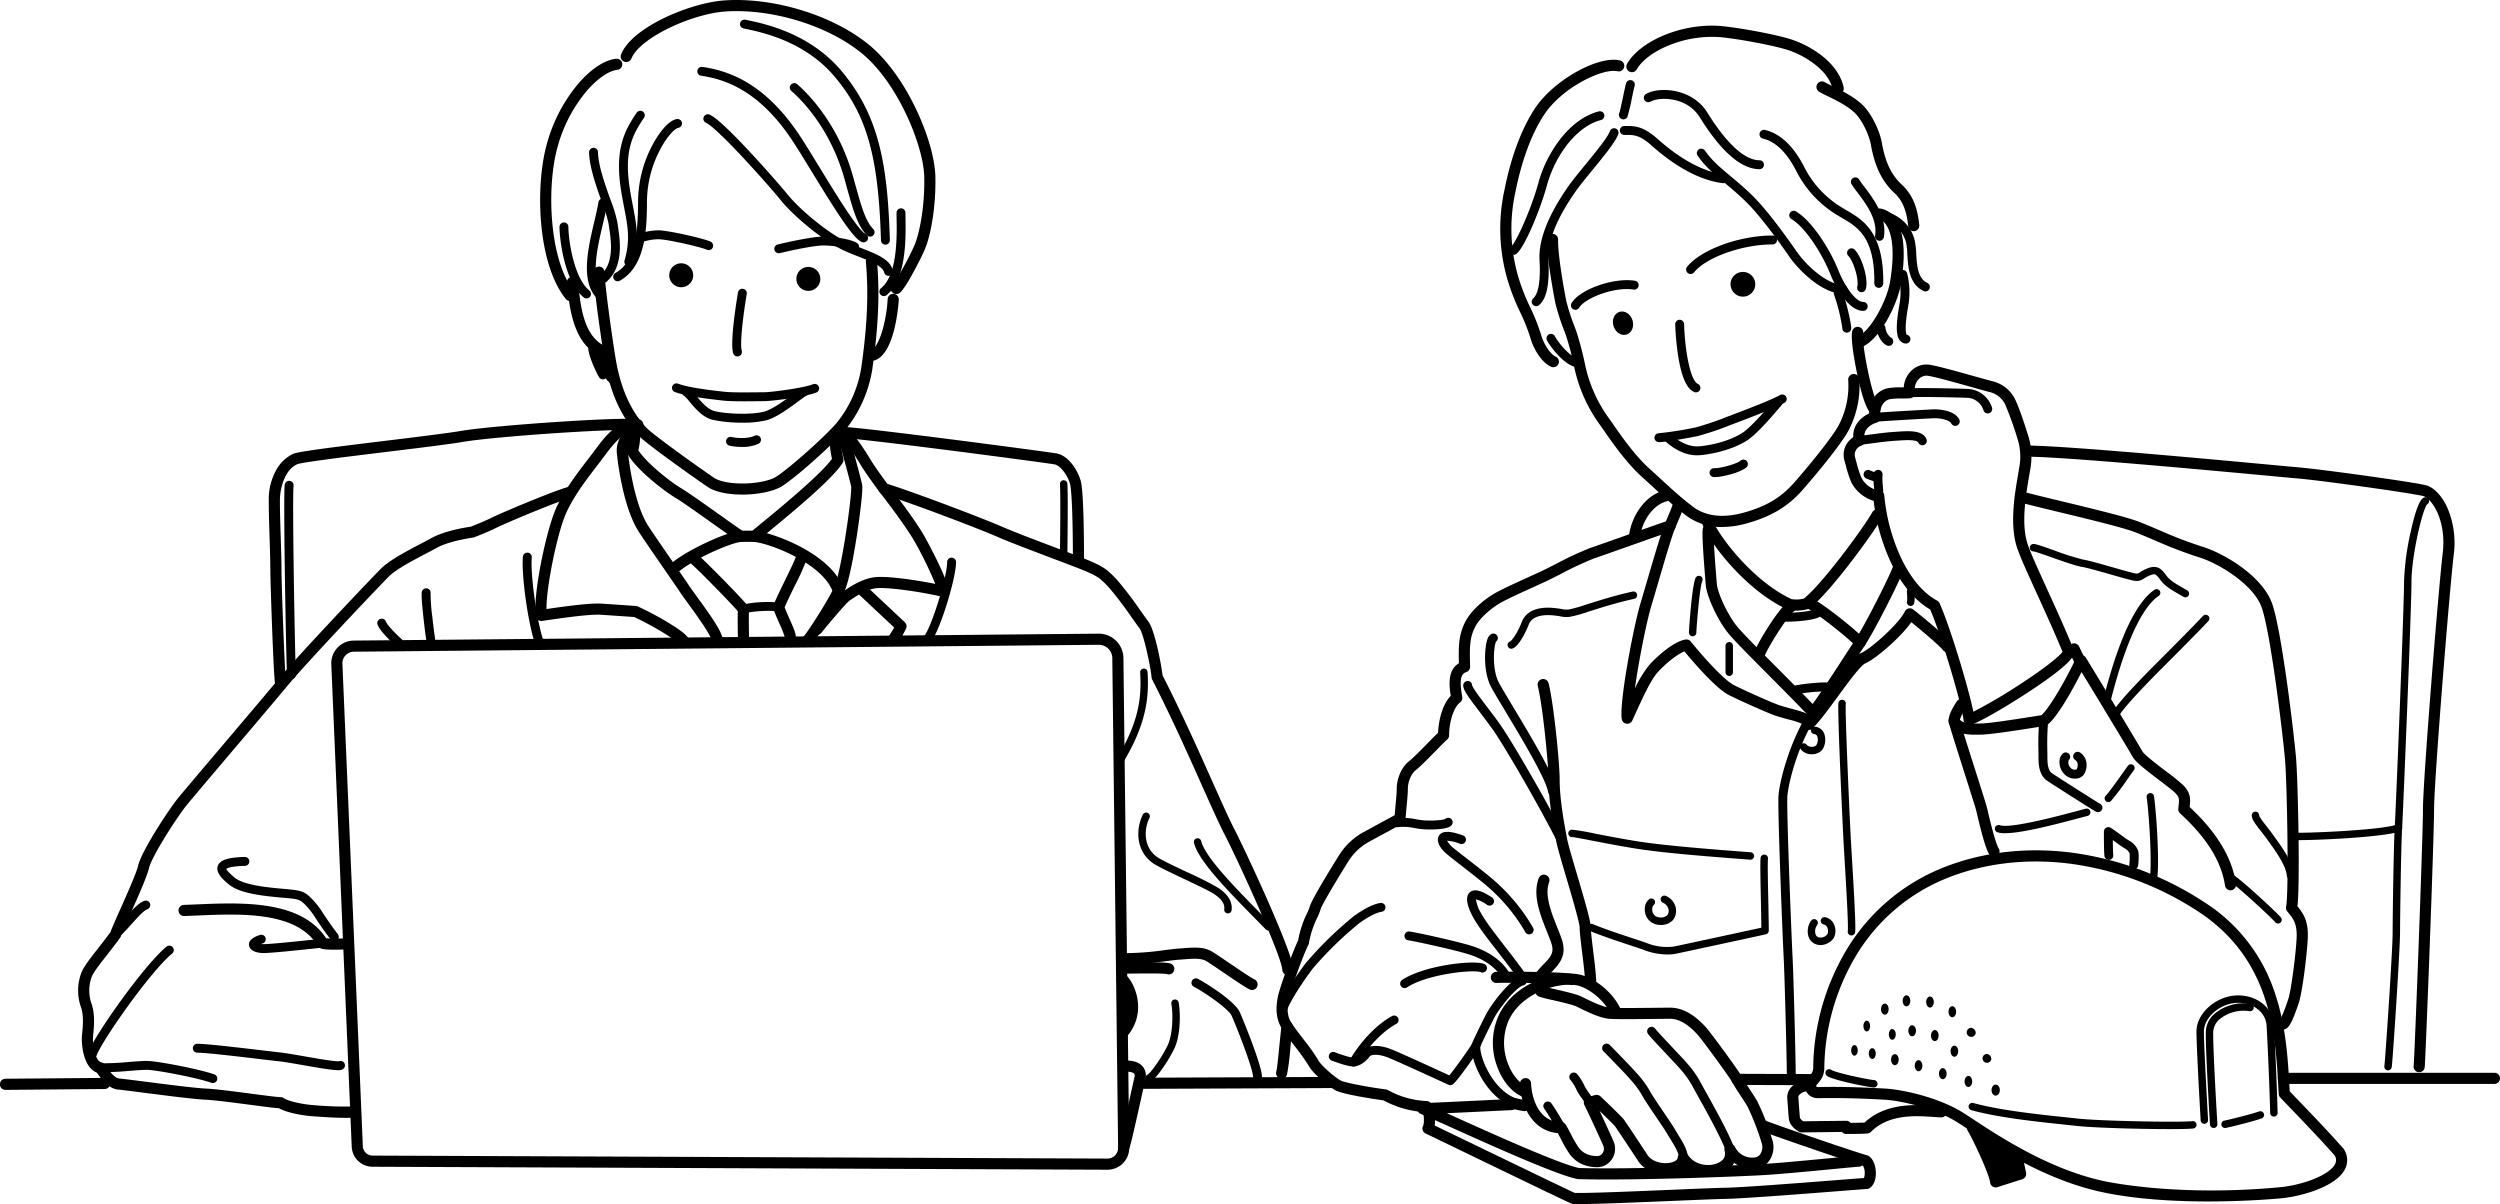 <svg id="グループ_1794" data-name="グループ 1794" xmlns="http://www.w3.org/2000/svg" xmlns:xlink="http://www.w3.org/1999/xlink" width="890.773" height="429.025" viewBox="0 0 890.773 429.025">
  <defs>
    <clipPath id="clip-path">
      <rect id="長方形_2888" data-name="長方形 2888" width="890.773" height="429.025" fill="none"/>
    </clipPath>
  </defs>
  <g id="グループ_1793" data-name="グループ 1793" clip-path="url(#clip-path)">
    <path id="パス_10414" data-name="パス 10414" d="M197.519,114.228l-3.605-.832s.278,10.817,7.489,13.867c-1.109-3.328-4.16-11.372-3.883-13.035" transform="translate(18.392 10.755)"/>
    <path id="パス_10415" data-name="パス 10415" d="M642.06,366.223c2.219,3.605,7.767,17.474,8.322,20.247,1.664-.278,8.875-3.055,8.875-3.055l-1.941-6.934c-4.712-3.325-14.147-9.7-15.256-10.259" transform="translate(60.897 34.735)"/>
    <path id="パス_10416" data-name="パス 10416" d="M246.124,168.333c-4.809,0-9.512-.841-12.292-2.726-3.025-2.053-21.559-15.066-24.634-18.3-5.948-6.25-9.952-14.9-11.887-25.7-.967-5.389-4.192-27.689-4.192-32.525a1.984,1.984,0,0,1,3.968,0c0,4.237,3.1,26.065,4.129,31.827,1.8,10.027,5.452,17.989,10.858,23.668,2.4,2.526,18.841,14.259,23.992,17.754,2.022,1.373,6.252,2.152,11.042,2.039,4.664-.112,9.052-1.067,11.179-2.435,4.783-3.075,17.479-14.386,21.562-19.215a41.47,41.47,0,0,0,8.7-19.524c2.16-15.119,2.654-26.43,1.652-37.821a1.984,1.984,0,0,1,3.952-.347c1.031,11.71.529,23.294-1.675,38.73a45.724,45.724,0,0,1-9.6,21.525c-3.98,4.7-16.937,16.447-22.445,19.988-3.024,1.938-8.738,3.067-14.311,3.067" transform="translate(18.317 7.893)"/>
    <path id="パス_10417" data-name="パス 10417" d="M186.482,105.461a1.985,1.985,0,0,1-1.543-.736c-4.6-5.684-7.716-15.161-8.77-26.682-.924-10.092-.168-20.791,2.022-28.631a56.553,56.553,0,0,1,11.242-21.481c4.568-5.265,9.5-8.474,13.526-8.811a1.984,1.984,0,0,1,.33,3.953c-2.286.191-6.338,2.25-10.858,7.458a52.505,52.505,0,0,0-10.417,19.945c-2.069,7.4-2.774,17.565-1.893,27.2.985,10.749,3.791,19.467,7.9,24.548a1.983,1.983,0,0,1-1.54,3.232Z" transform="translate(16.672 1.813)"/>
    <path id="パス_10418" data-name="パス 10418" d="M197.58,118.7a1.977,1.977,0,0,1-.774-.158c-10.1-4.283-11.4-17.311-12.256-25.931l-.038-.382a1.984,1.984,0,0,1,3.949-.4l.038.384c.812,8.148,1.925,19.308,9.854,22.672a1.985,1.985,0,0,1-.776,3.811Z" transform="translate(17.499 8.541)"/>
    <path id="パス_10419" data-name="パス 10419" d="M196.645,124.547a1.587,1.587,0,0,1-1.363-.771c-.69-1.145-3.495-6.794-3.824-10.089a1.588,1.588,0,0,1,3.159-.315c.246,2.463,2.613,7.482,3.387,8.77a1.588,1.588,0,0,1-1.36,2.4Z" transform="translate(18.159 10.621)"/>
    <path id="パス_10420" data-name="パス 10420" d="M300.211,104.778a1.983,1.983,0,0,1-1.271-3.508c1.227-1.067,5.942-9.7,7.768-13.957,1.533-3.579,3.716-13.033,3.449-24.412-.134-5.588-2.585-14.062-6.4-22.116-4.348-9.182-9.9-16.86-15.63-21.614-12.041-9.992-32.111-16.193-48.8-15.076-11.726.783-30.448,9.228-33.519,16.795a1.984,1.984,0,0,1-3.676-1.493C204.606,13.3,212.955,8.577,217.713,6.3,224.821,2.9,233,.54,239.061.136c17.623-1.177,38.843,5.4,51.6,15.985,6.167,5.117,12.093,13.275,16.682,22.97,4.1,8.651,6.629,17.519,6.777,23.719.268,11.25-1.764,21.4-3.765,26.069-1.336,3.115-6.61,13.555-8.875,15.442a1.976,1.976,0,0,1-1.27.458" transform="translate(19.157 0)"/>
    <path id="パス_10421" data-name="パス 10421" d="M283.512,119.562a1.984,1.984,0,0,1-.1-3.966c2.922-.153,5.763-10.021,6.166-18.088a1.984,1.984,0,0,1,3.963.2c-.011.213-1.17,21.391-9.92,21.852-.04,0-.076,0-.111,0" transform="translate(26.701 9.069)"/>
    <path id="パス_10422" data-name="パス 10422" d="M253.587,82.934a1.587,1.587,0,0,1-.371-3.13c4.336-1.047,12.642-2.818,16.274-2.818,2.8,0,9.164.66,11.894,2.249a1.588,1.588,0,0,1-1.525,2.785l-.074-.044c-1.755-1.024-6.975-1.817-10.295-1.817-2.9,0-10.084,1.415-15.529,2.729a1.644,1.644,0,0,1-.373.046" transform="translate(23.901 7.302)"/>
    <path id="パス_10423" data-name="パス 10423" d="M233.139,82.018a1.588,1.588,0,0,1-.665-.146c-2.2-1.015-14.288-3.738-17.27-3.738-3.179,0-7.315,1.3-7.911,2.045a1.577,1.577,0,0,1-2.173.5l-.008-.005a1.6,1.6,0,0,1-.5-2.2c1.464-2.343,7.58-3.52,10.59-3.52,3.4,0,16.061,2.858,18.6,4.03a1.587,1.587,0,0,1-.666,3.028Z" transform="translate(19.384 7.109)"/>
    <path id="パス_10424" data-name="パス 10424" d="M263.443,86.871a4.264,4.264,0,1,1-4.263,4.263,4.263,4.263,0,0,1,4.263-4.263" transform="translate(24.582 8.239)"/>
    <path id="パス_10425" data-name="パス 10425" d="M222.065,85.688a4.264,4.264,0,1,1-4.263,4.263,4.263,4.263,0,0,1,4.263-4.263" transform="translate(20.658 8.127)"/>
    <path id="パス_10426" data-name="パス 10426" d="M244.314,131.156c-2.746,0-5.555-.051-7.344-.25-6.748-.75-13.5-1.638-17.215-3.055a1.587,1.587,0,0,1,1.061-2.992l.069.026c3.843,1.466,12.35,2.411,16.437,2.865,2.685.3,8.088.235,11.662.2.973-.013,1.8-.021,2.4-.021,2.608,0,14.116-1.479,17.531-2.846a1.588,1.588,0,1,1,1.182,2.947c-3.941,1.577-15.707,3.072-18.71,3.072-.586,0-1.4.01-2.365.021-1.386.015-3.033.034-4.708.034" transform="translate(20.743 11.834)"/>
    <path id="パス_10427" data-name="パス 10427" d="M243.375,138.652a48.152,48.152,0,0,1-10.621-1.055c-3.436-.858-6.116-4.053-8.074-6.385a14.242,14.242,0,0,0-1.971-2.114,1.588,1.588,0,1,1,1.582-2.754l.053.032a13.3,13.3,0,0,1,2.769,2.8c1.675,2,3.978,4.737,6.414,5.347,4.3,1.074,13.3,1.373,17.694.2,2.94-.788,7.407-4.093,10.363-6.277a19.619,19.619,0,0,1,3.547-2.365,1.587,1.587,0,0,1,1.115,2.971c-.343.153-1.634,1.107-2.773,1.949-3.336,2.463-7.9,5.841-11.425,6.789a35.806,35.806,0,0,1-8.671.869" transform="translate(21.048 11.949)"/>
    <path id="パス_10428" data-name="パス 10428" d="M241.9,145.816a20.382,20.382,0,0,1-4.379-.457,1.587,1.587,0,0,1,.714-3.093c2.409.556,6.222.551,8.178-.427a1.587,1.587,0,1,1,1.459,2.819l-.04.02a13.736,13.736,0,0,1-5.932,1.138" transform="translate(22.414 13.436)"/>
    <path id="パス_10429" data-name="パス 10429" d="M249.445,180.245h-4.807a1.978,1.978,0,0,1-.782-.161c-.69-.3-2.536-1.582-8.992-6.178-4.9-3.486-10.994-7.826-13.437-9.292-4.617-2.771-14.307-10.4-17.183-15.738a1.985,1.985,0,0,1-.168-1.462,21.633,21.633,0,0,0,.333-9.842,1.984,1.984,0,0,1,3.9-.723,26.033,26.033,0,0,1-.2,10.783c2.744,4.286,10.839,10.867,15.354,13.578,2.576,1.546,8.484,5.751,13.7,9.459,3.21,2.286,6.806,4.846,8,5.6h3.572l.731-.6c8.827-7.233,23.375-19.152,27.62-25a43.348,43.348,0,0,1-.953-9.065,1.983,1.983,0,0,1,3.941.438,43.614,43.614,0,0,0,1.051,8.5,1.985,1.985,0,0,1-.241,1.586c-3.88,6.1-18.942,18.437-28.907,26.6l-1.281,1.048a1.987,1.987,0,0,1-1.253.451" transform="translate(19.349 12.826)"/>
    <path id="パス_10430" data-name="パス 10430" d="M219.5,188.153a1.983,1.983,0,0,1-1.325-3.462c5.517-4.944,20.05-11.55,25.012-11.963a1.984,1.984,0,0,1,.331,3.955c-3.912.326-17.56,6.362-22.694,10.965a1.976,1.976,0,0,1-1.324.506" transform="translate(20.631 16.382)"/>
    <path id="パス_10431" data-name="パス 10431" d="M275.087,194.811a1.984,1.984,0,0,1-1.813-1.176c-4.232-9.478-21.628-16.27-27.808-16.958a1.983,1.983,0,0,1,.337-3.952l.1.011c6.486.722,25.839,7.743,30.992,19.284a1.986,1.986,0,0,1-1.81,2.794Z" transform="translate(23.109 16.382)"/>
    <path id="パス_10432" data-name="パス 10432" d="M243.688,212.259a1.985,1.985,0,0,1-1.983-1.937c-.007-.3-.154-6.6-.037-9.593-2.365-2.792-14.614-15.349-17.154-17.381a1.984,1.984,0,1,1,2.479-3.1c1.57,1.257,6.149,5.814,9.911,9.662,2.919,2.985,7.9,8.15,8.508,9.209a1.981,1.981,0,0,1,.255,1.136c-.175,2.277,0,9.894.005,9.971a1.985,1.985,0,0,1-1.937,2.031Z" transform="translate(21.224 17.055)"/>
    <path id="パス_10433" data-name="パス 10433" d="M257.689,211.873a1.987,1.987,0,0,1-1.986-1.987q0-.057,0-.115a37.129,37.129,0,0,0-1.884-4.73c-.788-1.774-1.6-3.617-2.086-5.068a1.982,1.982,0,0,1-.042-1.109c.312-1.249,1.745-4.221,4.06-8.967,1.6-3.277,3.587-7.356,3.909-8.48a1.984,1.984,0,0,1,3.816,1.09,87.971,87.971,0,0,1-4.157,9.13c-1.306,2.678-3.034,6.219-3.605,7.686.442,1.193,1.1,2.673,1.734,4.11,1.735,3.922,2.375,5.518,2.2,6.73a1.984,1.984,0,0,1-1.963,1.709" transform="translate(23.867 17.07)"/>
    <path id="パス_10434" data-name="パス 10434" d="M242.09,200.174a1.59,1.59,0,0,1-.831-2.943c2.069-1.3,11.654-1.723,13.958-.887a1.587,1.587,0,0,1-1.084,2.982c-1.686-.613-9.952-.045-11.21.605a1.561,1.561,0,0,1-.833.242" transform="translate(22.811 18.582)"/>
    <path id="パス_10435" data-name="パス 10435" d="M201.146,96.542a1.588,1.588,0,0,1-.764-2.979c7.9-4.336,7.992-17.419,8.051-26.077a43.4,43.4,0,0,1,5-19.275c2.248-4.286,5.75-9.025,8.844-9.467a1.587,1.587,0,0,1,.449,3.142c-1.042.149-3.823,2.731-6.48,7.8a40.177,40.177,0,0,0-4.639,17.823c-.062,9.4-.159,23.607-9.7,28.839a1.584,1.584,0,0,1-.762.195" transform="translate(18.927 3.674)"/>
    <path id="パス_10436" data-name="パス 10436" d="M294.874,94.751a1.588,1.588,0,0,1-1.533-1.182c-.62-2.323-4.769-3.953-9.164-5.678-1.711-.672-3.48-1.366-5.222-2.168-7.26-3.327-17.858-12.2-22.484-17.917-2.445-3.021-8.246-9.637-13.723-15.48-9.643-10.29-12.246-11.832-12.81-12.059a1.588,1.588,0,1,1,1.182-2.947c5.013,2.006,24.863,24.831,27.825,28.488,4.8,5.924,15.167,14.2,21.339,17.03,1.659.76,3.387,1.439,5.057,2.094,5.386,2.115,10.038,3.941,11.07,7.815a1.59,1.59,0,0,1-1.535,2Z" transform="translate(21.714 3.529)"/>
    <path id="パス_10437" data-name="パス 10437" d="M196.9,96.212a1.588,1.588,0,0,1-1.06-2.77c4.879-4.368,3.735-12.051,3.055-16.638-.089-.6-.174-1.17-.237-1.675a50.709,50.709,0,0,0-2.365-7.612c-1.988-5.567-4.461-12.5-4.582-17.788a1.587,1.587,0,0,1,3.174-.073c.108,4.781,2.487,11.443,4.4,16.795a48.7,48.7,0,0,1,2.526,8.284c.058.467.14,1.018.227,1.6.727,4.88,2.08,13.963-4.072,19.472a1.585,1.585,0,0,1-1.064.407" transform="translate(18.183 4.564)"/>
    <path id="パス_10438" data-name="パス 10438" d="M195.577,100.479a1.584,1.584,0,0,1-1.147-.493c-5.767-6.029-3-17.752-.788-27.172.6-2.55,1.169-4.956,1.473-6.9a1.588,1.588,0,0,1,3.137.494c-.323,2.061-.9,4.526-1.519,7.136-2.044,8.671-4.589,19.466-.012,24.25a1.588,1.588,0,0,1-1.143,2.682" transform="translate(18.115 6.125)"/>
    <path id="パス_10439" data-name="パス 10439" d="M191.707,99.458a1.571,1.571,0,0,1-1-.359c-7.095-5.8-8.626-21.5-8.626-25.081a1.587,1.587,0,1,1,3.174-.079q0,.039,0,.079c0,4.237,1.837,18.023,7.461,22.625a1.587,1.587,0,0,1-1.006,2.816Z" transform="translate(17.269 6.866)"/>
    <path id="パス_10440" data-name="パス 10440" d="M287.786,99.06a1.588,1.588,0,0,1-1-2.823c5.862-4.734,5.642-18.268,5.537-24.77-.013-.767-.024-1.444-.024-2.008a1.588,1.588,0,1,1,3.174-.081v.081c0,.549.011,1.209.022,1.956.115,7.006.353,21.579-6.715,27.295a1.573,1.573,0,0,1-1,.349" transform="translate(27.145 6.434)"/>
    <path id="パス_10441" data-name="パス 10441" d="M286.194,84.29a1.586,1.586,0,0,1-.591-.114c-2.909-1.164-7.851-8.645-17.835-24.975-2.771-4.533-5.388-8.816-7.306-11.671-11.922-17.762-24.088-21.412-32.2-22.613a1.588,1.588,0,0,1,.465-3.141c8.706,1.29,21.74,5.18,34.368,23.984,1.957,2.912,4.59,7.223,7.378,11.786,3.181,5.2,6.786,11.1,9.854,15.676,4.617,6.882,6.1,7.868,6.449,8.006a1.587,1.587,0,0,1-.591,3.061Z" transform="translate(21.523 2.064)"/>
    <path id="パス_10442" data-name="パス 10442" d="M292.642,86.579a1.588,1.588,0,0,1-1.585-1.54C290.17,55.01,286,40.279,274.51,26.66c-10.6-12.561-25.876-15.766-31.63-16.967l-.774-.164a1.587,1.587,0,1,1,.613-3.115l.051.011.76.161c6.046,1.267,22.1,4.631,33.4,18.028,13.517,16.023,16.5,33.565,17.292,60.332a1.587,1.587,0,0,1-1.539,1.632Z" transform="translate(22.841 0.606)"/>
    <path id="パス_10443" data-name="パス 10443" d="M285.651,81.753a1.58,1.58,0,0,1-1.122-.465c-3.4-3.4-5.007-9.226-7.445-18.052l-.543-1.971c-5.1-18.37-15.773-28.674-18.919-31.4a1.587,1.587,0,1,1,2.013-2.455c.021.016.04.034.06.051,3.322,2.868,14.571,13.722,19.9,32.95l.546,1.971c2.3,8.339,3.823,13.849,6.628,16.653a1.587,1.587,0,0,1-1.122,2.71Z" transform="translate(24.379 2.566)"/>
    <path id="パス_10444" data-name="パス 10444" d="M204.942,91.439a1.587,1.587,0,0,1-1.523-2.035c2.115-7.193,1.167-12.108-.143-18.911-.335-1.739-.681-3.535-1.009-5.531-2.463-14.963,1-21.6,5.428-28.143a1.587,1.587,0,0,1,2.712,1.65c-.026.043-.054.084-.083.124-4.185,6.185-7.2,12.015-4.927,25.849.321,1.953.663,3.728.994,5.445,1.343,6.971,2.4,12.477.072,20.408a1.589,1.589,0,0,1-1.521,1.145" transform="translate(19.106 3.42)"/>
    <path id="パス_10445" data-name="パス 10445" d="M262.993,216.986a1.984,1.984,0,0,1-1.4-3.387c1.158-1.157,7.675-11.139,10.445-16.68a2.036,2.036,0,0,1,.108-.19c2.637-4.077,6.741-33.491,6.377-36.526-.7-3.135-4.322-16.587-5.2-18.352a1.985,1.985,0,0,1,3-2.584c.449.45.913.913,3.386,9.817,1.262,4.543,2.421,9.057,2.7,10.294.493,2.205-1.244,14.4-1.953,18.906-1.21,7.693-3.038,17.447-4.91,20.5-2.779,5.528-9.464,15.944-11.144,17.626a1.98,1.98,0,0,1-1.4.581" transform="translate(24.756 13.154)"/>
    <path id="パス_10446" data-name="パス 10446" d="M384.374,397.226h-.034l-261.827-1.064a7.442,7.442,0,0,1-7.416-7.137l-7.279-171.915a8.08,8.08,0,0,1,7.73-8.416c.09,0,.178-.007.268-.008l265.4-2.463a8.783,8.783,0,0,1,8.846,8.66l2.069,174.489a7.766,7.766,0,0,1-7.673,7.858h-.092ZM381.3,210.186h-.044L115.854,212.65a4.113,4.113,0,0,0-4.075,4.151c0,.046,0,.091,0,.137l7.279,171.916a3.479,3.479,0,0,0,3.467,3.336l261.827,1.064h.016a3.8,3.8,0,0,0,3.8-3.8v-.044L386.1,214.922A4.8,4.8,0,0,0,381.3,210.186Z" transform="translate(10.225 19.559)"/>
    <path id="パス_10447" data-name="パス 10447" d="M432.9,334.146a1.984,1.984,0,0,1-1.979-1.885c-.24-4.8-14.947-37.323-20.584-48.283-2.029-3.941-4.815-10.181-8.042-17.4-4.887-10.937-10.971-24.557-17.754-37.794a1.99,1.99,0,0,1-.211-.74c-.316-3.795-2.858-15.667-4.3-17.53-.646-.831-1.656-2.253-2.825-3.9a128.59,128.59,0,0,0-7.883-10.394c-3.181-3.449-4.1-4.109-8.214-5.908-1.9-.832-6.969-2.747-12.33-4.774-7.068-2.673-15.076-5.7-19.017-7.432-6.707-2.951-30.6-12.044-41.4-15.456a1.984,1.984,0,0,1-1-.713c-.2-.263-4.792-6.488-6.486-9.312-3.082-5.137-5.3-8.019-6.056-8.522a1.984,1.984,0,1,1,2.2-3.3c1.912,1.274,5,6.024,7.258,9.782,1.327,2.213,4.749,6.917,5.895,8.48,11.169,3.582,34.536,12.485,41.188,15.411,3.843,1.688,11.8,4.7,18.82,7.352,5.646,2.134,10.521,3.976,12.513,4.85,4.631,2.028,5.972,2.989,9.539,6.852a128.161,128.161,0,0,1,8.2,10.789c1.142,1.609,2.128,3,2.723,3.761,2.344,3.014,4.682,15.569,5.086,19.232,6.763,13.224,12.81,26.757,17.675,37.65,3.2,7.168,5.968,13.359,7.946,17.206,4.248,8.26,20.707,43.653,21.019,49.9a1.984,1.984,0,0,1-1.882,2.08Z" transform="translate(25.981 13.323)"/>
    <path id="パス_10448" data-name="パス 10448" d="M266.031,211.354a1.984,1.984,0,0,1-1.548-3.223c.085-.107,8.81-10.886,10.989-12.338l.457-.308c1.986-1.35,6.12-4.158,10.659-4.725,4.139-.517,14.423.914,21.623,2.382a139.064,139.064,0,0,0-7.3-14.977c-2.324-4.131-8.219-12.24-12.586-17.772a1.986,1.986,0,1,1,3.115-2.463c3.7,4.684,10.193,13.421,12.931,18.285.085.153,8.573,15.431,8.573,19.556a1.985,1.985,0,0,1-1.983,1.985,2.007,2.007,0,0,1-.464-.055c-7.325-1.758-19.571-3.495-23.421-3.013-3.592.45-7.193,2.9-8.924,4.071-.178.122-.34.232-.484.327-1.2.833-7.68,8.5-10.091,11.516a1.98,1.98,0,0,1-1.549.752" transform="translate(25.044 14.908)"/>
    <path id="パス_10449" data-name="パス 10449" d="M291.865,211.882a1.984,1.984,0,0,1-1.624-3.12c.378-.541,1.281-1.9,1.971-3.153-.985-.932-2.548-2.391-4.164-3.905-3.86-3.615-8.237-7.713-9.233-8.711a1.984,1.984,0,0,1,2.806-2.806c.95.95,5.491,5.2,9.14,8.62,3.047,2.858,4.932,4.62,5.283,4.971a1.983,1.983,0,0,1,.42,2.184,35.78,35.78,0,0,1-2.971,5.071,1.982,1.982,0,0,1-1.628.85" transform="translate(26.391 17.985)"/>
    <path id="パス_10450" data-name="パス 10450" d="M236.537,216.972a1.984,1.984,0,0,1-1.971-1.82c-.161-1.926-5.625-9.443-8.252-13.055-1.256-1.728-2.341-3.22-3.071-4.316-1.139-1.709-2.866-4.2-4.865-7.095-2.806-4.053-6.3-9.1-9.558-13.986-6.281-9.421-8.021-27.876-8.091-28.658-.282-3.113,1.4-5.852,2.3-7.325.169-.276.328-.536.4-.677a1.984,1.984,0,0,1,3.589,1.692c-.013.028-.027.056-.042.082-.147.3-.339.609-.565.976-.754,1.23-1.894,3.09-1.731,4.892.018.181,1.713,18.229,7.442,26.815,3.239,4.859,6.721,9.889,9.518,13.93,2.01,2.9,3.744,5.412,4.9,7.149.69,1.028,1.748,2.49,2.979,4.183,5.124,7.041,8.762,12.244,9,15.057a1.983,1.983,0,0,1-1.812,2.142,1.271,1.271,0,0,1-.169.012" transform="translate(19.035 13.175)"/>
    <path id="パス_10451" data-name="パス 10451" d="M226.846,217.182a1.98,1.98,0,0,1-1.589-.794c-1.182-1.581-9.8-6.741-15.826-9.5-1.6-.111-8.206-.564-11.842-.807-4.187-.278-15.076,1.335-20.933,2.2a1.985,1.985,0,0,1-2.248-1.637c-1.19-7.144,3.679-30.935,7.368-38.882,2.943-6.339,7.617-12.422,11.374-17.312.974-1.268,1.894-2.463,2.7-3.554,3.513-4.769,7.759-9.885,13.684-10.235a1.984,1.984,0,1,1,.233,3.961c-3.8.224-6.921,3.466-10.723,8.627-.826,1.119-1.758,2.333-2.745,3.617-3.637,4.731-8.163,10.625-10.92,16.565-3.3,7.095-7.256,26.733-7.193,34.614,7.711-1.125,15.773-2.186,19.669-1.926,4.163.278,12.209.833,12.209.833a2,2,0,0,1,.679.17c4.882,2.2,15.552,8.03,17.692,10.882a1.984,1.984,0,0,1-1.585,3.174Z" transform="translate(16.525 12.962)"/>
    <path id="パス_10452" data-name="パス 10452" d="M120.851,383.273c-4.822,0-11.718-.562-12.633-.637-3.028-.253-8.518-1.219-11.259-2.789-1.666-.1-5.1-.546-10.216-1.22-5.931-.779-12.651-1.664-15.894-1.812-4.03-.183-14.015-1.464-22.039-2.494-4.148-.532-7.732-.992-9.116-1.118-3.361-.305-5.67-3.42-7.2-5.482-.155-.21-.308-.415-.449-.6-4.81-1.813-5.545-10.248-5.241-13.287l.037-.365c.257-2.547.69-6.809-.47-9.821a17.852,17.852,0,0,1,.287-12.266c.816-2.04,3.028-4.869,5.829-8.451,1.392-1.78,2.956-3.786,4.475-5.856.405-1.216,1.507-3.7,3.4-7.949,2.463-5.518,5.831-13.082,6.455-15.737,1.231-5.222,10.754-19.779,14.259-24.1,1.8-2.212,9.025-10.74,16.677-19.76,7.883-9.3,16.037-18.913,19.392-22.968,6.7-8.091,32.221-35.006,36.182-38.968,3-3,8.868-6.081,14.041-8.8,1.416-.743,2.752-1.447,3.872-2.069,4.847-2.692,12.579-3.876,14.062-4.084.9-.343,4.574-1.774,7.371-3.168,3.449-1.722,22.706-9.815,27.31-10.967a1.984,1.984,0,1,1,.962,3.849c-4.286,1.072-23.21,9.023-26.5,10.666-3.383,1.692-7.772,3.343-7.957,3.412a1.981,1.981,0,0,1-.442.109c-.082.011-8.285,1.1-12.881,3.646-1.158.644-2.515,1.357-3.952,2.113-4.683,2.463-10.511,5.525-13.081,8.1-3.836,3.836-29.469,30.885-35.932,38.692-3.37,4.072-11.529,13.7-19.421,23-7.638,9.007-14.852,17.515-16.623,19.7-3.621,4.456-12.5,18.354-13.478,22.5-.711,3.021-3.889,10.149-6.693,16.443-1.463,3.28-3.119,7-3.3,7.714a2,2,0,0,1-.32.69c-1.615,2.22-3.282,4.353-4.754,6.234-2.4,3.068-4.665,5.966-5.271,7.481a14.046,14.046,0,0,0-.268,9.367c1.5,3.9,1.007,8.746.714,11.645l-.036.359c-.282,2.814.765,8.782,2.878,9.235a1.983,1.983,0,0,1,1.109.67c.3.356.61.778.94,1.225,1.107,1.493,2.779,3.744,4.372,3.893,1.456.132,4.9.575,9.262,1.134,7.531.967,17.847,2.29,21.713,2.463,3.414.154,10.224,1.051,16.231,1.842,4.511.591,9.176,1.208,10.306,1.208a1.985,1.985,0,0,1,1.153.369c1.421,1.015,6.45,2.129,9.83,2.411a129.247,129.247,0,0,0,14.66.554,1.984,1.984,0,1,1,.3,3.957c-.752.06-1.663.085-2.662.085" transform="translate(2.411 15.028)"/>
    <path id="パス_10453" data-name="パス 10453" d="M818.48,353.094H743.289a1.984,1.984,0,0,1,0-3.968H818.48a1.984,1.984,0,0,1,0,3.968" transform="translate(70.31 33.113)"/>
    <path id="パス_10454" data-name="パス 10454" d="M592.747,353.523h-.007l-27.274-.093a1.984,1.984,0,1,1,.005-3.968h.007l27.274.093a1.984,1.984,0,1,1-.005,3.968" transform="translate(53.444 33.145)"/>
    <path id="パス_10455" data-name="パス 10455" d="M371.926,354.722a1.984,1.984,0,1,1-.008-3.968l67.4-.277h.008a1.984,1.984,0,1,1,.008,3.968l-67.4.278Z" transform="translate(35.087 33.241)"/>
    <path id="パス_10456" data-name="パス 10456" d="M1.949,355.063a1.984,1.984,0,0,1-.016-3.968l35.337-.305h.018a1.984,1.984,0,0,1,.016,3.968l-35.337.305Z" transform="translate(0 33.271)"/>
    <path id="パス_10457" data-name="パス 10457" d="M113.686,310.495c-3.3,0-4.434-.206-5.132-.554a1.975,1.975,0,0,1-.811-.749c-7.48-12.389-27.211-11.548-43.06-10.872-1.583.067-3.079.13-4.539.18a1.983,1.983,0,0,1-.135-3.964c1.444-.049,2.931-.113,4.505-.18,8.156-.348,17.4-.742,25.8.66,9.728,1.623,16.405,5.359,20.377,11.41a54.017,54.017,0,0,0,6.231.051c.4-.01.7-.018.842-.018a1.984,1.984,0,0,1,0,3.969c-.126,0-.385.007-.738.015-1.315.034-2.414.05-3.344.05" transform="translate(5.51 27.887)"/>
    <path id="パス_10458" data-name="パス 10458" d="M112.406,308.971a1.584,1.584,0,0,1-1.265-.626c-2.5-3.294-4.054-5.625-5.3-7.5a28.236,28.236,0,0,0-3.432-4.545c-2.275-2.276-2.365-2.365-8.168-2.87-7.777-.677-15.686-1.6-19.471-4.807-1.9-1.605-4.76-4.028-3.872-6.542.74-2.1,3.6-3.055,9.576-3.191a1.588,1.588,0,0,1,.159,3.172h-.085c-5.083.118-6.356.854-6.622,1.071.111.394.732,1.235,2.9,3.066,3.332,2.819,12.324,3.6,17.695,4.068,6.7.582,7.316.966,10.137,3.787a30.877,30.877,0,0,1,3.83,5.031c1.222,1.836,2.744,4.12,5.187,7.334a1.588,1.588,0,0,1-1.262,2.549Z" transform="translate(6.708 26.452)"/>
    <path id="パス_10459" data-name="パス 10459" d="M86.189,310.73c-2.169,0-4.814-.7-5.135-2.683-.38-2.345,2.766-3.394,3.8-3.738a1.588,1.588,0,1,1,1.062,2.992l-.057.019c-.189.066-.362.127-.516.184a6.827,6.827,0,0,0,.846.051c2.674,0,13.421-1.139,19.194-1.751l1.719-.183a1.588,1.588,0,0,1,.5,3.137c-.056.008-.109.014-.164.016l-1.717.182c-8.074.861-16.908,1.774-19.529,1.774" transform="translate(7.685 28.854)"/>
    <path id="パス_10460" data-name="パス 10460" d="M30.146,348.116a1.589,1.589,0,0,1-1.492-2.131c2.24-6.16,19.9-31.249,27.944-37.85a1.587,1.587,0,1,1,2.063,2.413l-.048.039C51.055,316.8,33.734,341.3,31.638,347.07a1.589,1.589,0,0,1-1.492,1.046" transform="translate(2.709 29.189)"/>
    <path id="パス_10461" data-name="パス 10461" d="M72.893,353.155a1.586,1.586,0,0,1-.524-.09c-5.537-1.938-20.044-4.626-23.051-4.626-1.281,0-3.675.181-6.208.373a92.083,92.083,0,0,1-10.555.454A1.587,1.587,0,0,1,32.8,346.1a91.521,91.521,0,0,0,10.071-.453c2.706-.206,5.045-.383,6.45-.383,3.571,0,18.578,2.871,24.1,4.8a1.588,1.588,0,0,1-.524,3.086Z" transform="translate(2.951 32.747)"/>
    <path id="パス_10462" data-name="パス 10462" d="M37.745,306.793a1.587,1.587,0,0,1-1.122-2.71c1.963-1.964,3.52-3.694,4.894-5.222,2.517-2.8,4.336-4.822,6.456-5.67a1.588,1.588,0,0,1,1.182,2.947c-1.433.574-3.045,2.365-5.275,4.845-1.4,1.557-2.987,3.321-5.009,5.343a1.583,1.583,0,0,1-1.127.467" transform="translate(3.429 27.797)"/>
    <path id="パス_10463" data-name="パス 10463" d="M114.468,349.1c-1.784,0-5.164-.524-12.341-1.779-3.547-.621-6.906-1.207-8.824-1.409-1.421-.149-3.885-.441-6.735-.78-7.587-.9-19.065-2.267-22.221-2.267a1.587,1.587,0,1,1,0-3.174c3.344,0,14.469,1.32,22.594,2.284,2.841.337,5.294.627,6.695.775,2.024.212,5.43.808,9.038,1.439,4.284.749,10.711,1.872,12.078,1.732a1.587,1.587,0,0,1,1.577,2.727,2.89,2.89,0,0,1-1.86.452" transform="translate(5.952 32.218)"/>
    <path id="パス_10464" data-name="パス 10464" d="M561.72,388.659a13.022,13.022,0,0,1-8.429-3.022,7.891,7.891,0,0,1-3.663,1.971c-4.149,1.066-10.063-.093-12.847-4.343-2.567-3.917-7.518-11.4-8.249-12.377-.378-.493-2.8-2.886-5.5-5.484,1.914,4.06,4.526,9.715,5.049,11.062a6.555,6.555,0,0,1-.683,6.163,6.291,6.291,0,0,1-5.048,2.828c-4.293,0-7.627-1.542-9.908-4.584a41.842,41.842,0,0,1-3.222-5.525c-.377-.725-.739-1.423-1.084-2.048-8.81-.711-13.159-9.394-13.47-17.486a1.984,1.984,0,1,1,3.964-.152c.2,5.1,2.667,13.717,10.683,13.717a1.983,1.983,0,0,1,1.7.963c.552.921,1.121,2.016,1.724,3.176a39.5,39.5,0,0,0,2.876,4.975c1.513,2.017,3.716,3,6.734,3a2.364,2.364,0,0,0,1.774-1.1,2.566,2.566,0,0,0,.259-2.483c-.669-1.722-5.587-12.268-6.766-14.625a1.983,1.983,0,0,1,1.229-2.8l2.588-.74a1.984,1.984,0,0,1,1.912.47c1.742,1.653,7.489,7.138,8.357,8.291.895,1.192,6.465,9.641,8.393,12.584,1.687,2.575,5.747,3.393,8.541,2.675.506-.13,2.159-.639,2.244-1.74a1.983,1.983,0,0,1,3.628-.948c2.7,4.04,7.568,3.627,8.115,3.566,1.22-.135,3.553-.747,4.565-2.179a3.424,3.424,0,0,0,.379-2.887,1.984,1.984,0,0,1,3.693-1.366,6.811,6.811,0,0,0,7.517,3.693,2.724,2.724,0,0,0,1.617-1.281,4.507,4.507,0,0,0,.493-3.428,89.215,89.215,0,0,0-5.077-13.187c-.622-1.12-1.521-2.486-2.472-3.935-1.089-1.66-2.217-3.375-3.081-4.952-1.1-2-10.771-15.244-12.472-17.077-3.417-3.679-6.57-5.468-9.641-5.468-1.039,0-2.923.021-5.1.045-7.686.083-14.757.142-16.727-.055-2.913-.3-6.426-1.819-11.506-4.36-1.265-.632-5.715-1.659-8.671-2.336a39.914,39.914,0,0,1-4.73-1.22,1.984,1.984,0,1,1,1.507-3.67l.056.024c.4.16,2.428.625,4.053,1,4.455,1.027,7.988,1.872,9.55,2.655,3.567,1.782,7.587,3.706,10.128,3.961,1.915.19,10.564.1,16.288.034,2.193-.023,4.087-.044,5.148-.044,4.237,0,8.339,2.2,12.549,6.735,1.926,2.069,11.8,15.6,13.044,17.87.788,1.438,1.872,3.086,2.919,4.68.992,1.51,1.93,2.937,2.623,4.186a91.514,91.514,0,0,1,5.462,14.177,8.488,8.488,0,0,1-.978,6.463,6.605,6.605,0,0,1-4.125,3.062,11,11,0,0,1-8.694-1.878,6.813,6.813,0,0,1-.513.854c-2.145,3.034-6.182,3.7-7.368,3.831a12.16,12.16,0,0,1-1.34.067" transform="translate(46.917 30.43)"/>
    <path id="パス_10465" data-name="パス 10465" d="M565.582,379.448a1.589,1.589,0,0,1-1.494-1.052c-1.674-4.667-6.691-13.69-9.688-19.081-.909-1.634-1.627-2.924-2.056-3.737a33.411,33.411,0,0,0-4.612-6.495l-.366-.424c-.394-.457-1.991-2.157-3.685-3.956-4.706-5-6.881-7.343-7.34-8.032a1.587,1.587,0,1,1,2.6-1.824c.014.021.028.042.042.063.453.65,4.558,5.011,7.011,7.617,1.872,1.984,3.345,3.553,3.784,4.064l.353.408a36.3,36.3,0,0,1,5.025,7.095c.412.781,1.121,2.056,2.02,3.672,3.046,5.475,8.145,14.64,9.9,19.553a1.587,1.587,0,0,1-1.493,2.122Z" transform="translate(50.842 31.695)"/>
    <path id="パス_10466" data-name="パス 10466" d="M550.329,381.98h-.115a1.587,1.587,0,0,1-1.47-1.7c.112-1.554-1.747-4.571-2.977-6.567-.394-.633-.758-1.231-1.071-1.774-.637-1.116-2.168-3.372-3.79-5.762-2.079-3.066-4.23-6.235-5.279-8.123a31.424,31.424,0,0,0-4.31-5.8c-.257-.287-.488-.545-.684-.775-1.039-1.213-8.068-8.431-8.793-9.155a1.588,1.588,0,0,1,2.244-2.246c.521.521,7.8,7.989,8.958,9.335.184.215.4.457.641.725a34.283,34.283,0,0,1,4.721,6.379c.979,1.765,3.185,5.014,5.13,7.883,1.728,2.548,3.221,4.747,3.92,5.969.287.5.641,1.078,1.018,1.688,1.7,2.759,3.624,5.884,3.44,8.458a1.589,1.589,0,0,1-1.582,1.466" transform="translate(49.452 32.213)"/>
    <path id="パス_10467" data-name="パス 10467" d="M518.8,362.412a1.585,1.585,0,0,1-1.365-.777c-.824-1.386-1.64-2.553-2.36-3.581a18.079,18.079,0,0,1-1.8-2.89,17.233,17.233,0,0,0-2.069-3.387,1.587,1.587,0,1,1,2.211-2.278c.012.011.024.023.035.035a19.073,19.073,0,0,1,2.74,4.38,17.561,17.561,0,0,0,1.485,2.32c.716,1.021,1.6,2.292,2.49,3.781a1.587,1.587,0,0,1-1.363,2.4Z" transform="translate(48.44 33.106)"/>
    <path id="パス_10468" data-name="パス 10468" d="M508.6,369.375a1.586,1.586,0,0,1-1.385-.811c-2.16-3.852-4.138-6.882-4.6-7.5a1.587,1.587,0,0,1,2.485-1.975c.019.024.036.047.054.072.573.762,2.641,3.947,4.828,7.849a1.589,1.589,0,0,1-1.38,2.365Z" transform="translate(47.638 34.001)"/>
    <path id="パス_10469" data-name="パス 10469" d="M497.117,360.871a1.992,1.992,0,0,1-.788-.165c-3.662-1.6-6.845-5.3-8.733-10.149a24.074,24.074,0,0,1,.131-18.361c3.181-7.155,9.312-10.953,13.894-12.88,5.186-2.181,11.135-3.013,15.159-2.119,5.2,1.154,12.191,6.342,14.905,13.023a1.984,1.984,0,1,1-3.675,1.494c-2.125-5.232-7.967-9.729-12.09-10.642-5.841-1.3-19.8,2.021-24.568,12.736a20.359,20.359,0,0,0-.059,15.31c1.485,3.821,3.96,6.792,6.619,7.952a1.984,1.984,0,0,1-.794,3.8Z" transform="translate(46.08 30.051)"/>
    <path id="パス_10470" data-name="パス 10470" d="M514,320.99a1.979,1.979,0,0,1-.643-.107c-2.227-.585-23.585-.827-26.015-.639a1.984,1.984,0,1,1-.3-3.956c1.9-.145,24.989-.111,27.643.853a1.985,1.985,0,0,1-.679,3.849Zm-.677-.12.019.007Z" transform="translate(46.02 29.993)"/>
    <path id="パス_10471" data-name="パス 10471" d="M496.859,362.088a1.866,1.866,0,0,1-.221-.013,47.332,47.332,0,0,1-6.7-1.568,1.984,1.984,0,0,1,1.256-3.764,44.555,44.555,0,0,0,5.878,1.389,1.983,1.983,0,0,1-.217,3.956Z" transform="translate(46.34 33.826)"/>
    <path id="パス_10472" data-name="パス 10472" d="M528.637,386.336c-3.674,0-7.07-.036-10.01-.122a1.944,1.944,0,0,1-.32-.035c-7.357-1.416-31.5-12.317-45.927-18.82-4.806-2.168-8.6-3.883-9.9-4.391a1.984,1.984,0,0,1,.725-3.831c.912-.007,19.353-.887,31.523-1.478a1.984,1.984,0,1,1,.2,3.963c-2.043.1-14.469.7-23.156,1.106l2.244,1.013c13.234,5.975,37.786,17.055,44.893,18.514,18.964.528,56.594-.892,66.221-1.478,5.7-.349,17.231-1.457,24.863-2.19,6.075-.584,8.08-.772,8.542-.772a1.984,1.984,0,0,1,0,3.968c-.456.013-4.2.373-8.163.753-7.658.737-19.235,1.848-25,2.2-8.206.5-36.643,1.6-56.738,1.6" transform="translate(43.746 33.922)"/>
    <path id="パス_10473" data-name="パス 10473" d="M468.848,380.82h-.081a35.2,35.2,0,0,1-15.245-4.223c-3.854-.5-14.259-2.15-16.9-3.474-2.532-1.266-8.425-6.253-9.763-8.932a83.77,83.77,0,0,0-5.017-6.995c-1.708-2.25-3.32-4.375-4.291-5.831-2.623-3.936-2.279-8.178-1.687-11.44.586-3.221,5.376-16.542,7.261-20.258a37.191,37.191,0,0,1,3.2-9.768,15.742,15.742,0,0,0,.934-2.274c.736-2.945,10.69-18.733,10.791-18.89a23.824,23.824,0,0,1,8.2-7.6c1.1-.611,3.179-1.738,5.381-2.93,2.223-1.2,4.506-2.44,5.9-3.21.147-1.719.273-3.091.374-4.23.242-2.65.361-3.981.361-5.37,0-2.5,1.165-7.114,4.373-9.608,1.344-1.047,4.271-4.026,6.622-6.42,1.478-1.507,2.8-2.851,3.726-3.726.155-3.646,1.249-9.834,4.533-13.17-.612-3.7-1.163-9.219,2.891-11.6-.2-7.1.162-10.543,2.193-14.61,2.157-4.312,6.829-8.126,10.482-10.258,2.562-1.492,8.112-4.015,12.573-6.04,1.487-.677,2.89-1.314,3.952-1.81,1.326-.619,3.232-1.586,5.252-2.611a119.424,119.424,0,0,1,12.433-5.794c1.838-.613,7.095-2.475,12.666-4.447,7.006-2.48,12.07-4.269,14.206-4.984.3-.712.591-1.422.888-2.116.615-1.464,1.314-3.125,1.456-3.693a1.984,1.984,0,0,1,3.849.962,38.177,38.177,0,0,1-1.649,4.27c-.4.96-.821,1.954-1.208,2.92a1.982,1.982,0,0,1-1.3,1.171c-1.016.29-8.4,2.9-14.917,5.211-5.587,1.977-10.863,3.843-12.736,4.47a120.82,120.82,0,0,0-11.892,5.569c-2.05,1.039-3.985,2.022-5.37,2.668-1.084.5-2.493,1.146-3.989,1.826-4.379,1.989-9.83,4.465-12.219,5.855-3.252,1.9-7.279,5.3-8.934,8.6-1.675,3.35-2.016,6.1-1.733,14.02a1.983,1.983,0,0,1-1.354,1.953c-2.1.7-2.48,3.022-1.447,8.868a1.985,1.985,0,0,1-.764,1.931c-2.455,1.842-3.922,7.408-3.922,11.726a1.98,1.98,0,0,1-.69,1.507c-.749.643-2.4,2.325-4.151,4.107-2.686,2.734-5.462,5.562-7.017,6.772-1.938,1.507-2.84,4.755-2.84,6.477,0,1.57-.126,2.956-.379,5.73-.123,1.355-.276,3.043-.46,5.251a1.984,1.984,0,0,1-.992,1.558c-1.113.637-4.047,2.225-6.881,3.761-2.193,1.182-4.263,2.309-5.344,2.909a20.059,20.059,0,0,0-6.778,6.265c-3.282,5.159-9.845,16.077-10.289,17.724a17.828,17.828,0,0,1-1.182,2.973,33.07,33.07,0,0,0-2.947,9.074,2,2,0,0,1-.217.623c-1.559,2.858-6.467,16.442-7,19.375-.512,2.816-.735,5.8,1.084,8.529.9,1.355,2.554,3.53,4.149,5.633a71.539,71.539,0,0,1,5.4,7.616c.847,1.7,5.964,6.143,7.989,7.157,1.726.862,10.9,2.5,16,3.133a1.982,1.982,0,0,1,.717.234,31.25,31.25,0,0,0,13.816,3.913,1.983,1.983,0,0,1-.078,3.966Z" transform="translate(39.403 15.464)"/>
    <path id="パス_10474" data-name="パス 10474" d="M519.312,331.5a1.984,1.984,0,0,1-1.984-1.984c0-2.441-.574-7.146-1.084-11.3-.461-3.773-.859-7.031-.859-8.671,0-1.7-2.888-11.49-4.8-17.969-1.617-5.479-3.015-10.211-3.477-12.41a.049.049,0,0,0-.008-.032c-1.459-7.539-2.809-15.457-2.809-22.289,0-5.868-2.179-27.051-3.819-33.337a1.986,1.986,0,1,1,3.843-1c1.735,6.654,3.947,28.152,3.947,34.339,0,6.51,1.38,14.53,2.735,21.518.434,2.054,1.872,6.928,3.4,12.089,3,10.158,4.963,16.974,4.963,19.091,0,1.4.4,4.7.831,8.192.546,4.471,1.111,9.1,1.111,11.778a1.984,1.984,0,0,1-1.985,1.984" transform="translate(47.462 20.963)"/>
    <path id="パス_10475" data-name="パス 10475" d="M501.374,322.967a1.983,1.983,0,0,1-1.585-3.174,33.569,33.569,0,0,1,2.818-3.188c2.562-2.654,3.977-4.116,2.721-7.727-.43-1.237-.961-2.571-1.525-3.985-2.421-6.072-5.162-12.956-2.9-19a1.985,1.985,0,0,1,3.716,1.394c-1.727,4.6.713,10.732,2.867,16.136.579,1.456,1.127,2.831,1.586,4.151,2.058,5.919-.956,9.037-3.615,11.788a29.951,29.951,0,0,0-2.5,2.812,1.983,1.983,0,0,1-1.59.793" transform="translate(47.365 26.997)"/>
    <path id="パス_10476" data-name="パス 10476" d="M496.805,321.808a1.583,1.583,0,0,1-1.306-.684c-2.023-2.921-4.541-6.163-6.975-9.3-3.63-4.675-7.061-9.093-8.921-12.475-1.36-2.472-3.327-6.911-1.222-8.857,1.919-1.774,5.241.014,7.92,1.774a1.588,1.588,0,0,1-1.673,2.7l-.068-.045a11.722,11.722,0,0,0-3.95-1.971,12.954,12.954,0,0,0,1.774,4.869c1.74,3.162,5.1,7.482,8.647,12.058,2.463,3.168,5,6.444,7.077,9.438a1.587,1.587,0,0,1-1.3,2.491Z" transform="translate(45.285 27.483)"/>
    <path id="パス_10477" data-name="パス 10477" d="M500.479,307.25a1.588,1.588,0,0,1-1.388-.817,61.554,61.554,0,0,0-5.1-7.522,64.943,64.943,0,0,0-8.958-9.235c-2.223-1.879-5.261-4.241-8.2-6.526-1.827-1.421-3.553-2.759-5.08-3.985-4.741-3.793-3.865-6.3-3.486-6.979,1.392-2.477,5.588-1.294,8.625-.191a1.588,1.588,0,0,1-1,3.014l-.085-.032a13.479,13.479,0,0,0-4.573-1.084,9.324,9.324,0,0,0,2.5,2.786c1.511,1.21,3.229,2.544,5.046,3.958,2.965,2.3,6.03,4.688,8.3,6.61a67.569,67.569,0,0,1,9.348,9.626,64.563,64.563,0,0,1,5.437,8.011,1.589,1.589,0,0,1-1.386,2.358Z" transform="translate(44.383 25.677)"/>
    <path id="パス_10478" data-name="パス 10478" d="M492.79,363.708a1.59,1.59,0,0,1-.708-.168c-8.833-4.417-13.266-15.738-13.266-20.835a1.594,1.594,0,0,1,.061-.436c.379-1.325,2.726-6.069,5.1-10.813,1.567-3.137,8.385-12.685,12.741-13.6a1.588,1.588,0,0,1,.655,3.106c-2.5.526-8.662,8.127-10.558,11.914-1.3,2.6-4.258,8.519-4.82,10.069.149,4.29,4.2,14.1,11.507,17.756a1.588,1.588,0,0,1-.712,3.008Z" transform="translate(45.414 30.145)"/>
    <path id="パス_10479" data-name="パス 10479" d="M475.741,354.485a1.581,1.581,0,0,1-.657-.143c-1.338-.608-2.976-1.358-4.756-2.167-6.087-2.786-14.426-6.6-16.982-7.595-3.11-1.209-5.7-1.107-6.306-.32-1.666,2.142-3.522,3.34-5.518,3.562-1.9.212-6.715-1.577-8.146-2.131a1.588,1.588,0,0,1,1.146-2.956c2.575,1,5.856,2.018,6.648,1.937a5.34,5.34,0,0,0,3.36-2.356c2.012-2.586,6.626-1.988,9.964-.69,2.643,1.028,10.689,4.708,17.152,7.666L475.392,351c1.746-2.047,6.153-8.2,8.071-11.165a1.588,1.588,0,0,1,2.752,1.584c-.029.048-.059.1-.092.14-1.026,1.585-7.862,11.563-9.512,12.662a1.586,1.586,0,0,1-.87.259" transform="translate(41.015 32.157)"/>
    <path id="パス_10480" data-name="パス 10480" d="M440.712,348.639a1.589,1.589,0,0,1-1.372-2.385c3.86-6.648,9.768-12.765,15.049-15.582a1.587,1.587,0,0,1,1.493,2.8c-4.8,2.562-10.212,8.2-13.8,14.374a1.585,1.585,0,0,1-1.375.79" transform="translate(41.65 31.346)"/>
    <path id="パス_10481" data-name="パス 10481" d="M417.412,333.995a1.589,1.589,0,0,1-1.589-1.59,1.548,1.548,0,0,1,.034-.325c.887-4.2,7.617-13.717,9.905-16.722a130.073,130.073,0,0,1,17.156-16.777c3.776-2.746,7.292-4.471,9.634-4.73A1.587,1.587,0,0,1,452.9,297c-1.317.146-4.237,1.319-8.117,4.143a128.05,128.05,0,0,0-16.5,16.135c-3.518,4.617-8.714,12.555-9.324,15.453a1.588,1.588,0,0,1-1.551,1.26" transform="translate(39.439 27.87)"/>
    <path id="パス_10482" data-name="パス 10482" d="M457.266,322.353a1.588,1.588,0,0,1-.882-2.908c7.709-5.138,25.31-7.216,29.192-5.706a1.588,1.588,0,0,1-1.021,3.006c-.044-.015-.086-.032-.128-.05-2.8-1.084-19.351.77-26.281,5.389a1.573,1.573,0,0,1-.879.269" transform="translate(43.219 29.711)"/>
    <path id="パス_10483" data-name="パス 10483" d="M493,320.17a1.584,1.584,0,0,1-1.363-.771c-2.134-3.557-6.456-6.536-11.857-8.173-6.055-1.835-19.786-4.76-21.35-4.934a1.587,1.587,0,0,1,.351-3.153c1.914.214,15.864,3.216,21.918,5.052,6.146,1.862,11.125,5.354,13.659,9.578a1.588,1.588,0,0,1-1.36,2.4Z" transform="translate(43.353 28.751)"/>
    <path id="パス_10484" data-name="パス 10484" d="M466.65,270.316a28.289,28.289,0,0,1-4.216-.28c-.461-.072-.887-.142-1.288-.208a18.584,18.584,0,0,0-6.219-.339,1.589,1.589,0,0,1-.394-3.153,21.459,21.459,0,0,1,7.124.357c.394.065.816.132,1.27.2,3.079.487,7.889.164,8.981-.291a1.588,1.588,0,0,1,2.487,1.936c-.434.724-1.379,1.429-5.321,1.692-.8.057-1.618.083-2.425.083" transform="translate(42.979 25.242)"/>
    <path id="パス_10485" data-name="パス 10485" d="M511.346,280.284a1.587,1.587,0,0,1-1.43-.895C505.364,270,491.3,245.269,486.48,238.575c-1.555-2.16-3.131-4.237-4.522-6.074-4.1-5.407-5.762-7.665-5.762-9.276a1.587,1.587,0,0,1,3.173-.065c.222.963,2.821,4.394,5.118,7.422,1.4,1.849,2.991,3.941,4.569,6.138,4.889,6.79,19.116,31.8,23.716,41.287a1.588,1.588,0,0,1-1.427,2.279Z" transform="translate(45.165 21.023)"/>
    <path id="パス_10486" data-name="パス 10486" d="M507.342,264a1.587,1.587,0,0,1-1.565-1.336c-.753-4.7-9.861-19.842-15.3-28.888-2.341-3.891-4.191-6.965-5.06-8.625-2.858-5.46-2.33-14.091-1.255-17a2.947,2.947,0,0,1,1.517-1.85,1.587,1.587,0,0,1,1.538,2.746c-.757,1.447-1.6,9.643,1.012,14.633.826,1.577,2.745,4.767,4.968,8.462,7.835,13.022,14.932,25.117,15.718,30.022a1.587,1.587,0,0,1-1.317,1.817,1.642,1.642,0,0,1-.253.02Z" transform="translate(45.839 19.556)"/>
    <path id="パス_10487" data-name="パス 10487" d="M545.207,313.708a23.091,23.091,0,0,1-7.964-1.417c-.985-.394-3.055-1.077-5.458-1.872-4.217-1.392-9.994-3.3-14.253-5.071a1.323,1.323,0,0,1,1.018-2.443c4.165,1.735,9.886,3.624,14.063,5,2.544.84,4.556,1.5,5.617,1.925a19.248,19.248,0,0,0,9.235,1.041c2.553-.51,25.527-5.482,31.107-6.7-.019-2.725-.1-6.51-.173-10.185-.139-6.739-.269-13.105-.093-14.694a1.323,1.323,0,0,1,2.629.3c-.158,1.419-.016,8.287.109,14.348.087,4.194.176,8.532.176,11.3a1.322,1.322,0,0,1-1.036,1.291c-2.442.542-29.417,6.383-32.2,6.939a14.314,14.314,0,0,1-2.777.239" transform="translate(49.009 26.379)"/>
    <path id="パス_10488" data-name="パス 10488" d="M575.225,280.7h-.1l-2.114-.163c-11.26-.862-28.273-2.167-38.208-3.733-5.5-.867-11.055-1.943-15.52-2.808-3.547-.69-6.9-1.335-7.572-1.335a1.323,1.323,0,1,1,0-2.646,75.877,75.877,0,0,1,8.08,1.38c4.444.861,9.976,1.931,15.429,2.793,9.829,1.551,26.78,2.85,38,3.708l2.115.162a1.322,1.322,0,0,1-.1,2.642Z" transform="translate(48.408 25.61)"/>
    <path id="パス_10489" data-name="パス 10489" d="M540.943,301.928a5.774,5.774,0,0,1-3.449-1.052,5.486,5.486,0,0,1-2.2-4.8,4.207,4.207,0,0,1,1.675-3.412,1.322,1.322,0,0,1,1.361,2.266,2.517,2.517,0,0,0-.394,1.631,2.807,2.807,0,0,0,1.136,2.19,3.756,3.756,0,0,0,4.208-.246,2.67,2.67,0,0,0,.438-2.232,3.3,3.3,0,0,0-2.006-2.282,1.322,1.322,0,0,1,1.1-2.405,5.96,5.96,0,0,1,3.486,4.1,5.326,5.326,0,0,1-.985,4.512,5.838,5.838,0,0,1-4.367,1.731" transform="translate(50.769 27.644)"/>
    <path id="パス_10490" data-name="パス 10490" d="M565.878,180.545a20.676,20.676,0,0,1-12.833-4.067c-4.362-3.324-7.649-6.352-11.456-9.854-1.331-1.226-2.708-2.494-4.2-3.837-5.617-5.058-10.487-12.067-13.709-16.706-.407-.591-.789-1.131-1.132-1.624a53.614,53.614,0,0,1-9.316-20.571,104.706,104.706,0,0,0-3.008-11.575q-.328-.9-.639-1.752a74.206,74.206,0,0,1-3.14-9.755c-.032-.158-3.139-15.784-3-22.742a1.984,1.984,0,1,1,3.967.08c-.111,5.419,2.069,17.638,2.921,21.884a72.481,72.481,0,0,0,2.976,9.17q.31.852.642,1.757a114.037,114.037,0,0,1,3.152,12.094,49.909,49.909,0,0,0,8.682,19.123c.351.5.735,1.051,1.146,1.644,3.117,4.488,7.826,11.27,13.105,16.021,1.509,1.358,2.895,2.633,4.237,3.867,3.735,3.439,6.96,6.4,11.174,9.62,4.467,3.4,10.681,4.151,17.968,2.16,7.931-2.168,13.285-5.306,17.9-10.5,4.688-5.273,14.288-16.9,16.335-21.172a30.5,30.5,0,0,0,3.138-15.676,1.984,1.984,0,0,1,3.962-.22,34.37,34.37,0,0,1-3.52,17.607c-2.6,5.444-14.032,18.814-16.948,22.1-5.1,5.734-11.209,9.339-19.82,11.69a32.6,32.6,0,0,1-8.587,1.236" transform="translate(47.75 7.22)"/>
    <path id="パス_10491" data-name="パス 10491" d="M587.789,201.842c-.719,0-1.522-.069-2.741-.191a1.961,1.961,0,0,1-.625-.169c-16.2-7.39-29.849-26.7-30.539-31.181a1.984,1.984,0,1,1,3.922-.6c.151.985,2.815,5.966,8.512,12.482,6.172,7.061,13.069,12.572,19.457,15.557a10.919,10.919,0,0,0,4.444-.19c6.649-5.354,20.967-24.8,24.368-30.75a1.986,1.986,0,1,1,3.449,1.971c-3.5,6.118-18.666,26.822-25.761,32.214a1.989,1.989,0,0,1-.812.366,17.684,17.684,0,0,1-3.673.5" transform="translate(52.532 15.725)"/>
    <path id="パス_10492" data-name="パス 10492" d="M644.7,247.152a1.984,1.984,0,0,1-1.971-1.774c-.586-5.508-7.883-30.233-11.9-39.481-5.768-3.337-10.783-9.526-14.535-17.951a71.281,71.281,0,0,1-5.6-20.739,13.23,13.23,0,0,1-7.989-6.661,39.656,39.656,0,0,1-1.927-5.919c-.16-.591-.327-1.21-.512-1.872a7.31,7.31,0,0,1,.69-5.6,7.506,7.506,0,0,1,2.481-2.634,7.811,7.811,0,0,1,1.742-5.446,10.5,10.5,0,0,1,3.906-2.985,9.639,9.639,0,0,1,1.571-5.531,8.164,8.164,0,0,1,4.884-3.449,26.259,26.259,0,0,1,5.134-.348l.747-.007a8.988,8.988,0,0,1,2.471-5.672,7.678,7.678,0,0,1,6.637-2.385c2.832.405,10.913,2.674,16.816,4.33,2.463.69,4.59,1.288,5.574,1.534a12.114,12.114,0,0,1,8.227,6.584c1.675,3.35,4.3,11.8,4.807,13.464a24.6,24.6,0,0,1,.553,11.263c-.059.349-.136.8-.227,1.337-.48,2.808-1.375,8.036-1.6,10.768l-.019.207c-.279,3.35-.749,8.961.773,14.035.831,2.769,3.686,9.039,7,16.3,3.119,6.847,6.654,14.61,9.584,21.8a1.992,1.992,0,0,1,.114,1.112c-.188,1.009-.69,3.69-16.437,14.016-7.2,4.72-16.488,10.216-20.315,11.588a1.972,1.972,0,0,1-.671.112M629.492,122.6a3.858,3.858,0,0,0-2.759,1.249,5.088,5.088,0,0,0-1.291,4.488,1.983,1.983,0,0,1-1.608,2.3,2.03,2.03,0,0,1-.214.026c-.9.06-1.932.068-2.929.074a24.8,24.8,0,0,0-4.283.25c-1.617.368-3.826,2.314-3.282,6.172a1.984,1.984,0,0,1-1.4,2.179c-1.971.582-5.061,2.474-4.19,5.863a1.984,1.984,0,0,1-1.39,2.405,3.206,3.206,0,0,0-1.745,1.51,3.339,3.339,0,0,0-.326,2.578c.187.672.359,1.305.522,1.905a36.19,36.19,0,0,0,1.723,5.344,8.815,8.815,0,0,0,6.391,4.624,1.985,1.985,0,0,1,1.787,1.819,67.564,67.564,0,0,0,5.413,20.953c2.456,5.518,6.774,12.839,13.4,16.411a1.992,1.992,0,0,1,.866.93c3.7,8.192,10.22,29.814,12.047,38.663a182.45,182.45,0,0,0,16.772-9.872c9.976-6.5,13.978-10.108,15-11.462-2.833-6.888-6.2-14.281-9.187-20.835-3.507-7.7-6.276-13.775-7.184-16.8-1.737-5.8-1.21-12.113-.926-15.507l.018-.206c.242-2.9,1.121-8.037,1.644-11.106.09-.526.168-.976.224-1.32a20.64,20.64,0,0,0-.432-9.449,121.169,121.169,0,0,0-4.561-12.852,8.2,8.2,0,0,0-5.642-4.51c-1.039-.261-3.089-.836-5.683-1.565-5.469-1.535-13.733-3.855-16.306-4.222a3.332,3.332,0,0,0-.468-.033Z" transform="translate(56.906 11.252)"/>
    <path id="パス_10493" data-name="パス 10493" d="M627.7,145.341a1.587,1.587,0,0,1-1.448-.936c-.53-1.182-4.755-.9-7.279-.729l-.913.059c-2.728.171-5.85.587-8.868.985-1.3.174-2.529.337-3.736.483a1.588,1.588,0,1,1-.383-3.153c1.189-.143,2.409-.307,3.7-.477,3.072-.409,6.25-.832,9.089-1.009l.9-.059c4.2-.28,8.95-.591,10.385,2.595a1.586,1.586,0,0,1-1.446,2.238Z" transform="translate(57.257 13.311)"/>
    <path id="パス_10494" data-name="パス 10494" d="M638.937,139.114a1.589,1.589,0,0,1-1.421-.878c-.484-.969-3.231-1.962-6.4-1.836-3.074.124-15.524.855-20.656,1.231a1.588,1.588,0,0,1-.281-3.163l.049,0c5.156-.378,17.669-1.111,20.762-1.235,2.759-.111,7.839.521,9.373,3.588a1.589,1.589,0,0,1-1.418,2.3Z" transform="translate(57.735 12.635)"/>
    <path id="パス_10495" data-name="パス 10495" d="M649.428,135.332a1.587,1.587,0,0,1-1.534-1.182,6.415,6.415,0,0,0-5.31-4.362c-2.745-.115-15.646-.461-20.7-.246a1.587,1.587,0,0,1-.134-3.172c5.129-.218,17.82.115,20.965.246a9.514,9.514,0,0,1,8.251,6.731,1.589,1.589,0,0,1-1.537,1.989Z" transform="translate(58.828 11.979)"/>
    <path id="パス_10496" data-name="パス 10496" d="M611.6,163.872h-.1a1.586,1.586,0,0,1-1.485-1.682h0a32.035,32.035,0,0,0-.145-3.461,23.852,23.852,0,0,1-.088-4.447,1.587,1.587,0,0,1,3.145.431l-.008.051a24.435,24.435,0,0,0,.116,3.733,32.488,32.488,0,0,1,.145,3.89,1.587,1.587,0,0,1-1.583,1.485" transform="translate(57.83 14.503)"/>
    <path id="パス_10497" data-name="パス 10497" d="M610.917,157.091a1.582,1.582,0,0,1-.386-.047,15.933,15.933,0,0,1-3.237-1.148,1.589,1.589,0,0,1,1.577-2.759,13.447,13.447,0,0,0,2.434.826,1.587,1.587,0,0,1-.384,3.126Z" transform="translate(57.523 14.505)"/>
    <path id="パス_10498" data-name="パス 10498" d="M751.146,351.72a1.984,1.984,0,0,1-.917-3.744c.328-.419,1.162-1.912,2.92-7.193,1.017-3.055,2.678-15.894,2.956-21.656.252-5.272-1.25-7.062-3.329-9.54a1.983,1.983,0,0,1-.418-1.69c1.005-4.693.394-43.5-.407-52.665-.715-8.2-5.144-45.559-8.388-54.208-2.977-7.939-15.123-15.479-22.38-17.657a157.6,157.6,0,0,1-15.558-5.973c-2.543-1.077-4.948-2.1-7.15-2.956-4.242-1.65-16.924-4.708-27.114-7.165-5.539-1.335-10.769-2.6-14.1-3.493a1.984,1.984,0,1,1,1.031-3.831c3.282.887,8.488,2.138,14,3.467,10.839,2.613,23.132,5.577,27.623,7.323,2.259.878,4.688,1.908,7.261,3a154.685,154.685,0,0,0,15.149,5.826c7.921,2.377,21.33,10.4,24.955,20.065,3.43,9.146,7.876,46.643,8.624,55.257.65,7.482,1.494,44.464.493,52.846,2.434,2.994,3.957,5.688,3.676,11.582-.272,5.687-1.931,19.06-3.153,22.721-2.582,7.744-3.717,9.226-5.284,9.618a1.99,1.99,0,0,1-.488.068" transform="translate(62.199 15.164)"/>
    <path id="パス_10499" data-name="パス 10499" d="M734.612,297.019a1.984,1.984,0,0,1-1.959-1.687c-1.314-8.665-6.553-17.082-16.02-25.737a1.984,1.984,0,0,1-.637-1.643c.035-.377.073-.732.109-1.072.244-2.266.326-3.032-1.2-4.558-.914-.914-3.175-2.634-5.568-4.457-4.7-3.576-8.115-6.243-9.354-8.012-.035-.049-.068-.1-.1-.153-2.619-4.583-13.859-23.071-18.353-30.448-2.833,5.543-8.745,16.485-12.385,18.912a1.988,1.988,0,0,1-.795.309l-2.364.371c-8.474,1.329-17.244,2.7-20.683,2.7h-.822a23.735,23.735,0,0,1-4.92-.313c1.156,3.722,2.727,8.664,4.177,13.221,1.893,5.96,3.53,11.108,4.028,12.851.009.03.016.06.023.091l.061.261c.955,4.058,2.941,12.5,4.128,14.4a1.984,1.984,0,1,1-3.364,2.1c-1.417-2.266-3.061-8.945-4.625-15.591l-.05-.215c-.5-1.734-2.192-7.058-3.983-12.694-2.311-7.273-4.932-15.516-5.715-18.34a1.983,1.983,0,0,1,3.586-1.6c1.145,1.8,3.264,1.879,6.634,1.858h.845c3.135,0,12.131-1.411,20.068-2.66l1.872-.3c2.159-1.857,7.28-9.823,12.325-20.333a1.983,1.983,0,0,1,3.482-.174c.69,1.128,16.807,27.556,20.225,33.519,1.062,1.434,5.331,4.685,8.461,7.067a74.276,74.276,0,0,1,5.971,4.809c2.868,2.87,2.611,5.259,2.339,7.784v.043c9.7,9.065,15.111,18.032,16.53,27.393a1.986,1.986,0,0,1-1.669,2.259,1.9,1.9,0,0,1-.3.022Z" transform="translate(60.148 20.218)"/>
    <path id="パス_10500" data-name="パス 10500" d="M636.152,237.419a1.984,1.984,0,0,1-1.929-1.53c-.469-1.992,1.3-5.213,2.87-7.565a1.984,1.984,0,0,1,3.3,2.2,16.363,16.363,0,0,0-2.285,4.568,1.986,1.986,0,0,1-1.956,2.327Z" transform="translate(60.146 21.572)"/>
    <path id="パス_10501" data-name="パス 10501" d="M677.184,217.221a1.983,1.983,0,0,1-1.792-1.131l-.931-1.953-.084.049a1.986,1.986,0,0,1-1.971-3.449l1.942-1.109a1.983,1.983,0,0,1,2.706.739c.025.043.048.086.069.13l1.848,3.883a1.983,1.983,0,0,1-1.789,2.837Z" transform="translate(63.68 19.858)"/>
    <path id="パス_10502" data-name="パス 10502" d="M684.6,267.278a1.577,1.577,0,0,1-.77-.2c-1.737-.965-15.01-9.446-17.306-10.977-3.11-2.069-3.11-6.436-3.11-8.532,0-.482-.005-1.107-.013-1.828a99.754,99.754,0,0,1,.3-11.312,1.589,1.589,0,1,1,3.153.394,99.786,99.786,0,0,0-.279,10.886c.008.734.014,1.37.014,1.86,0,2.472.2,4.9,1.7,5.891,2.215,1.478,15.453,9.935,17.087,10.839a1.587,1.587,0,0,1-.771,2.975Z" transform="translate(62.917 22.103)"/>
    <path id="パス_10503" data-name="パス 10503" d="M675.749,254.229a5.234,5.234,0,0,1-3.646-1.466A6.154,6.154,0,0,1,670.242,248a3.844,3.844,0,0,1,1.292-2.809,1.587,1.587,0,0,1,2,2.457,2.692,2.692,0,0,0,.809,2.867,1.941,1.941,0,0,0,2.008.407,3.218,3.218,0,0,0,.37-1.666,1.915,1.915,0,0,0-.866-1.661,1.587,1.587,0,1,1,1.76-2.641,5.122,5.122,0,0,1,2.277,4.164,6.283,6.283,0,0,1-.912,3.585,3.61,3.61,0,0,1-2.74,1.5c-.165.014-.332.025-.5.025" transform="translate(63.569 23.208)"/>
    <path id="パス_10504" data-name="パス 10504" d="M695.34,284.19a1.122,1.122,0,0,1-.16-.008,1.588,1.588,0,0,1-1.422-1.738,19.555,19.555,0,0,0,.1-3.9,3.814,3.814,0,0,0-1.628-1.73,28.474,28.474,0,0,1-3.108-2.112c-.394-.3-.816-.6-1.242-.9.031,3.892.116,4.963.159,5.254a1.587,1.587,0,0,1-3.142.448c-.134-.933-.2-3.869-.2-8.73a1.586,1.586,0,0,1,2.445-1.335c1.3.833,2.655,1.826,3.854,2.7a31.521,31.521,0,0,0,2.655,1.836,6.938,6.938,0,0,1,3.169,3.419c.447,1.119.257,3.843.105,5.37a1.587,1.587,0,0,1-1.585,1.429" transform="translate(64.941 25.531)"/>
    <path id="パス_10505" data-name="パス 10505" d="M731.173,401.843c-11.852,0-25.9-.734-38.128-3.374-20.115-4.345-37.968-16.077-47.561-22.379-1.605-1.055-2.993-1.971-4.1-2.652-7.752-4.8-19.806-7.516-25.511-7.842-8.981-.514-16.892-.7-23.511-.552-3.1.081-4.227-1.774-4.565-2.57a5.044,5.044,0,0,1,1.269-5.44,3.871,3.871,0,0,0,1.269-2.48,83.908,83.908,0,0,1,11.4-41.564A70.6,70.6,0,0,1,635,283.573c14.52-6.172,31.171-8.219,48.147-5.919A113.648,113.648,0,0,1,729.681,295.2a60.64,60.64,0,0,1,25.231,32.575c3.958,11.773,4.62,23.968,5.152,33.768l.058,1.049c.69.729,1.653,1.729,2.806,2.928,4.237,4.407,11.332,11.782,16.344,17.492a2.028,2.028,0,0,1,.224.312,7.053,7.053,0,0,1,.3,7.056c-3.228,6.275-15.646,9.672-22.716,10.339-2.024.192-12.571,1.121-25.9,1.121m-134.23-40.819c5.67,0,12.089.2,19.158.607,6.292.36,18.945,3.212,27.373,8.43,1.152.714,2.562,1.639,4.189,2.709,9.376,6.161,26.829,17.628,46.22,21.816,2.675.578,27.16,5.546,62.818,2.183,7.784-.734,17.5-4.206,19.56-8.2a3.057,3.057,0,0,0-.106-3.091c-4.948-5.622-11.911-12.863-16.087-17.2-1.469-1.527-2.63-2.735-3.334-3.487a1.979,1.979,0,0,1-.534-1.247l-.1-1.774c-1.06-19.5-2.51-46.2-28.593-63.237a109.664,109.664,0,0,0-44.9-16.937c-16.269-2.2-32.2-.254-46.062,5.638a66.657,66.657,0,0,0-31.393,27.787A79.914,79.914,0,0,0,594.3,354.585a7.6,7.6,0,0,1-2.43,5.26,1.232,1.232,0,0,0-.427,1.074c.016.039.251.172.829.162q2.24-.057,4.668-.057" transform="translate(55.72 26.248)"/>
    <path id="パス_10506" data-name="パス 10506" d="M717.626,369.7a1.324,1.324,0,0,1-1.319-1.254c-.027-.521-.08-1.459-.148-2.7-.394-7.2-1.333-24.076-1.333-28.992,0-6.271,6.676-12.365,14.006-12.783,7.21-.414,13.179,4.189,13.6,10.477.338,5.065,1.117,23.373,1.3,31.308a1.322,1.322,0,0,1-2.643.092v-.032c-.18-7.908-.956-26.148-1.291-31.192-.323-4.821-5.067-8.337-10.809-8.012-5.917.337-11.51,5.267-11.51,10.143,0,4.844.931,21.663,1.329,28.845.068,1.242.122,2.181.148,2.7a1.323,1.323,0,0,1-1.251,1.39Z" transform="translate(67.798 30.726)"/>
    <path id="パス_10507" data-name="パス 10507" d="M720.668,370.942a1.324,1.324,0,0,1-1.319-1.243c-.068-1.119-1.666-27.492-1.478-33.221a8.866,8.866,0,0,1,3.566-6.6,16.1,16.1,0,0,1,12.4-3.164,1.322,1.322,0,1,1-.448,2.607,13.53,13.53,0,0,0-10.283,2.607,6.418,6.418,0,0,0-2.595,4.638c-.181,5.606,1.462,32.7,1.478,32.976a1.321,1.321,0,0,1-1.239,1.4Z" transform="translate(68.086 30.968)"/>
    <path id="パス_10508" data-name="パス 10508" d="M724.254,367.61a1.322,1.322,0,0,1-.216-2.628c.964-.161,9.262-2.182,12.351-3.27a1.322,1.322,0,0,1,.88,2.494c-3.225,1.138-11.549,3.177-12.8,3.385a1.332,1.332,0,0,1-.219.019" transform="translate(68.567 34.3)"/>
    <path id="パス_10509" data-name="パス 10509" d="M712.372,368.269c-10.482,0-27.294-.462-33.349-1.151-1.29-.146-2.79-.3-4.525-.487-9.2-.967-23.1-2.427-32.842-5.1a1.323,1.323,0,1,1,.7-2.551c9.536,2.615,23.306,4.061,32.418,5.019,1.743.184,3.252.342,4.547.493,8.064.916,37.358,1.462,41.083.93a1.323,1.323,0,0,1,.374,2.619c-1.111.155-4.266.228-8.406.228" transform="translate(60.766 34.043)"/>
    <path id="パス_10510" data-name="パス 10510" d="M611.3,354.484c-.037,0-.073,0-.112-.005-2.1-.175-14.327-2.561-16.554-4.118a1.323,1.323,0,1,1,1.518-2.168c1.444,1.012,12.827,3.449,15.253,3.646a1.322,1.322,0,0,1-.108,2.641Z" transform="translate(56.345 33.002)"/>
    <path id="パス_10511" data-name="パス 10511" d="M629.58,326.281c0,1.088-.609,1.971-1.361,1.971s-1.361-.887-1.361-1.971.609-1.971,1.361-1.971,1.361.881,1.361,1.971" transform="translate(59.455 30.76)"/>
    <path id="パス_10512" data-name="パス 10512" d="M621.92,325.887c0,1.088-.609,1.971-1.361,1.971s-1.361-.887-1.361-1.971.609-1.971,1.361-1.971,1.361.881,1.361,1.971" transform="translate(58.729 30.722)"/>
    <path id="パス_10513" data-name="パス 10513" d="M614.882,328.589c0,1.088-.609,1.971-1.361,1.971s-1.36-.887-1.36-1.971.609-1.971,1.36-1.971,1.361.881,1.361,1.971" transform="translate(58.061 30.979)"/>
    <path id="パス_10514" data-name="パス 10514" d="M607.623,332.17c.665,0,1.2.861,1.2,1.921s-.539,1.921-1.2,1.921-1.2-.861-1.2-1.921.539-1.921,1.2-1.921" transform="translate(57.517 31.505)"/>
    <path id="パス_10515" data-name="パス 10515" d="M610.684,343.043c0,1.06-.565,1.919-1.261,1.919s-1.261-.859-1.261-1.919.565-1.919,1.261-1.919,1.261.859,1.261,1.919" transform="translate(57.682 32.354)"/>
    <path id="パス_10516" data-name="パス 10516" d="M604.8,342c0,1.042-.531,1.888-1.182,1.888s-1.182-.845-1.182-1.888.532-1.889,1.182-1.889,1.182.845,1.182,1.889" transform="translate(57.138 32.258)"/>
    <path id="パス_10517" data-name="パス 10517" d="M631.153,337.2c0,1.088-.609,1.971-1.361,1.971s-1.361-.887-1.361-1.971.609-1.971,1.361-1.971,1.361.881,1.361,1.971" transform="translate(59.604 31.795)"/>
    <path id="パス_10518" data-name="パス 10518" d="M636.154,340.3c.75,0,1.361.884,1.361,1.973s-.611,1.973-1.361,1.973-1.361-.884-1.361-1.973.61-1.973,1.361-1.973" transform="translate(60.208 32.276)"/>
    <path id="パス_10519" data-name="パス 10519" d="M632.383,347.615c.751,0,1.361.884,1.361,1.973s-.61,1.973-1.361,1.973-1.361-.884-1.361-1.973.61-1.973,1.361-1.973" transform="translate(59.85 32.97)"/>
    <path id="パス_10520" data-name="パス 10520" d="M636.838,329.433c0,1.089-.609,1.971-1.361,1.971s-1.361-.887-1.361-1.971.609-1.971,1.361-1.971,1.361.881,1.361,1.971" transform="translate(60.144 31.059)"/>
    <path id="パス_10521" data-name="パス 10521" d="M643.243,336.47a1.617,1.617,0,1,1-1.577-1.971,1.809,1.809,0,0,1,1.577,1.971" transform="translate(60.706 31.726)"/>
    <path id="パス_10522" data-name="パス 10522" d="M648.311,344.972A1.577,1.577,0,1,1,646.79,343a1.791,1.791,0,0,1,1.521,1.971" transform="translate(61.195 32.532)"/>
    <path id="パス_10523" data-name="パス 10523" d="M642.074,352.12c0,1.088-.609,1.971-1.361,1.971s-1.361-.887-1.361-1.971.609-1.971,1.361-1.971,1.361.881,1.361,1.971" transform="translate(60.64 33.21)"/>
    <path id="パス_10524" data-name="パス 10524" d="M651.084,354.936c0,1.088-.66,1.971-1.478,1.971s-1.478-.887-1.478-1.971.659-1.971,1.478-1.971,1.478.881,1.478,1.971" transform="translate(61.473 33.477)"/>
    <path id="パス_10525" data-name="パス 10525" d="M623.778,335.626c0,1.088-.609,1.971-1.36,1.971s-1.361-.887-1.361-1.971.609-1.971,1.361-1.971,1.36.881,1.36,1.971" transform="translate(58.905 31.646)"/>
    <path id="パス_10526" data-name="パス 10526" d="M615.941,334.893c.688,0,1.246.855,1.246,1.909s-.558,1.909-1.246,1.909-1.246-.855-1.246-1.909.558-1.909,1.246-1.909" transform="translate(58.301 31.763)"/>
    <path id="パス_10527" data-name="パス 10527" d="M625.86,347c0,1.089-.609,1.971-1.361,1.971s-1.36-.887-1.36-1.971.609-1.971,1.36-1.971,1.361.881,1.361,1.971" transform="translate(59.102 32.724)"/>
    <path id="パス_10528" data-name="パス 10528" d="M618.148,345.028c0,1.089-.609,1.971-1.361,1.971s-1.36-.887-1.36-1.971.609-1.971,1.36-1.971,1.361.88,1.361,1.971" transform="translate(58.371 32.538)"/>
    <path id="パス_10529" data-name="パス 10529" d="M550.321,90.362a1.587,1.587,0,0,1-1.231-2.588c4.985-6.134,18.643-11.126,30.448-11.126a1.587,1.587,0,0,1,0,3.174c-10.785,0-23.6,4.559-27.984,9.953a1.584,1.584,0,0,1-1.233.587" transform="translate(52.045 7.27)"/>
    <path id="パス_10530" data-name="パス 10530" d="M512.827,101.744a1.587,1.587,0,0,1-1.354-2.412c2.986-4.9,14.97-9.143,22.5-7.954a1.588,1.588,0,1,1-.417,3.148l-.077-.012c-6.629-1.048-17.157,2.962-19.291,6.468a1.584,1.584,0,0,1-1.36.762" transform="translate(48.489 8.648)"/>
    <path id="パス_10531" data-name="パス 10531" d="M566.106,88.76a4.4,4.4,0,1,1-2.672,5.534,4.346,4.346,0,0,1,2.672-5.534" transform="translate(53.417 8.398)"/>
    <path id="パス_10532" data-name="パス 10532" d="M531.882,104.48c.705,2.231-.233,4.517-2.094,5.106s-3.941-.743-4.65-2.974.233-4.518,2.1-5.106,3.945.741,4.649,2.974" transform="translate(49.785 9.614)"/>
    <path id="パス_10533" data-name="パス 10533" d="M539.96,145.365a1.588,1.588,0,0,1,0-3.174,125.568,125.568,0,0,0,13.124-2.069,103.812,103.812,0,0,0,10.446-3.491c.434-.174,1.28-.493,2.444-.935,4.533-1.717,13.951-5.288,17.219-7.113a1.587,1.587,0,0,1,1.548,2.771c-3.471,1.94-12.688,5.434-17.638,7.309-1.109.42-1.984.752-2.389.915a104.3,104.3,0,0,1-11,3.657c-2.247.453-11.164,2.131-13.75,2.131" transform="translate(51.067 12.178)"/>
    <path id="パス_10534" data-name="パス 10534" d="M553.228,149.948c-6.018,0-10.814-4.617-11.348-5.152a1.588,1.588,0,0,1,2.246-2.244c1.614,1.613,5.392,4.319,9.315,4.22,2.84-.07,10.855-1.407,16.179-4.916,2.9-1.912,8.223-8.115,10.5-10.765.366-.426.669-.778.893-1.035a1.587,1.587,0,0,1,2.441,2.029c-.018.021-.035.042-.054.061-.218.25-.515.591-.871,1.012-2.562,2.983-7.883,9.191-11.159,11.348-5.951,3.921-14.592,5.357-17.846,5.439-.1,0-.2,0-.292,0" transform="translate(51.353 12.281)"/>
    <path id="パス_10535" data-name="パス 10535" d="M558.2,155.811c-.107,0-.209,0-.306-.008a1.587,1.587,0,1,1,.11-3.173l.057,0c2.168.113,8.171-1.6,9.318-2.66a1.588,1.588,0,0,1,2.154,2.333c-1.973,1.819-8.532,3.506-11.333,3.506" transform="translate(52.769 14.186)"/>
    <path id="パス_10536" data-name="パス 10536" d="M610.849,137.683a1.97,1.97,0,0,1-.985-.263c-.715-.408-2.617-1.5-5.321-14.373-.43-2.048-2.537-12.416-1.695-15.273a1.984,1.984,0,0,1,3.809,1.111c-.211.9.17,5.594,1.664,12.837,1.583,7.686,3.07,11.6,3.672,12.353a1.985,1.985,0,0,1-1.141,3.61Z" transform="translate(57.159 10.086)"/>
    <path id="パス_10537" data-name="パス 10537" d="M605.584,117.3a1.984,1.984,0,0,1-.865-3.77c4.741-2.295,10.368-12.881,11.481-19.617,2.168-13.144-.045-18.456-1.557-20.452a3.716,3.716,0,0,0-2.437-1.66,1.984,1.984,0,0,1,.439-3.943,7.68,7.68,0,0,1,5.161,3.209c4.2,5.542,3.573,15.836,2.308,23.494-1.165,7.058-7.067,19.35-13.667,22.543a1.977,1.977,0,0,1-.863.195" transform="translate(57.249 6.435)"/>
    <path id="パス_10538" data-name="パス 10538" d="M507.151,129a1.961,1.961,0,0,1-.8-.172c-3.3-1.464-6.164-6.159-7.292-10.041a68,68,0,0,0-3.8-9.568,75.611,75.611,0,0,1-4.149-10.49,64.5,64.5,0,0,1-1.43-32.561c2.371-12.12,6.217-22.38,11.117-29.663,6.619-9.837,22.379-18.64,30.114-16.818A1.984,1.984,0,1,1,530,23.554c-2.542-.6-7.435.788-12.46,3.543-5.66,3.1-10.563,7.335-13.451,11.627-4.608,6.848-8.245,16.6-10.516,28.211a60.75,60.75,0,0,0,1.343,30.678,72.383,72.383,0,0,0,3.951,9.952,72.18,72.18,0,0,1,4,10.112c.953,3.275,3.286,6.72,5.1,7.524a1.985,1.985,0,0,1-.808,3.8Z" transform="translate(46.308 1.845)"/>
    <path id="パス_10539" data-name="パス 10539" d="M513.767,120.424a1.6,1.6,0,0,1-.388-.047c-4.111-1.028-8.815-7.24-9.908-9.428a1.587,1.587,0,0,1,2.839-1.42c1.107,2.214,5.274,7.126,7.839,7.768a1.588,1.588,0,0,1-.383,3.128Z" transform="translate(47.738 10.308)"/>
    <path id="パス_10540" data-name="パス 10540" d="M604.772,32.7a1.984,1.984,0,0,1-1.938-1.569c-.823-3.843-3.734-6.86-6.034-8.719a32.743,32.743,0,0,0-9.854-5.346c-5.008-1.67-18.32-4.1-24.233-4.621a40.719,40.719,0,0,0-17.921,2.781c-5.6,2.214-9.9,5.388-11.8,8.708a1.986,1.986,0,1,1-3.449-1.971c4.85-8.487,20.2-14.658,33.518-13.473,6.241.555,19.806,3.034,25.137,4.81a36.508,36.508,0,0,1,11.09,6.025c4.009,3.242,6.576,7.037,7.419,10.974a1.985,1.985,0,0,1-1.528,2.356,1.948,1.948,0,0,1-.414.044Z" transform="translate(50.2 0.792)"/>
    <path id="パス_10541" data-name="パス 10541" d="M625.812,79.864a1.984,1.984,0,0,1-1.971-1.79c-.548-5.6-2.022-9.143-4.927-11.837-4.392-4.079-6.974-9.382-8.369-17.191-.683-3.826-3.383-9.143-5.78-11.38-2.734-2.552-6.442-4.362-9.421-5.814-1.289-.631-2.4-1.173-3.282-1.7a1.984,1.984,0,0,1,2.042-3.4c.733.44,1.774.948,2.98,1.536,3.047,1.488,7.22,3.523,10.388,6.481,3.013,2.812,6.144,8.905,6.98,13.583,1.249,7,3.393,11.481,7.162,14.977,3.625,3.367,5.529,7.794,6.173,14.358a1.985,1.985,0,0,1-1.78,2.168h0a1.628,1.628,0,0,1-.194.012" transform="translate(56.064 2.51)"/>
    <path id="パス_10542" data-name="パス 10542" d="M627.948,97.295a1.581,1.581,0,0,1-.682-.154c-5.154-2.455-5.5-8.649-5.762-13.172a25.163,25.163,0,0,0-.372-3.715,10.993,10.993,0,0,0-7.164-8.1c-.242-.1-.431-.181-.6-.263a1.588,1.588,0,0,1,1.358-2.871l.062.032c.1.047.231.1.4.173,7.361,3.078,8.619,8.529,9.033,10.32a27,27,0,0,1,.449,4.248c.235,4.143.5,8.84,3.958,10.486a1.587,1.587,0,0,1-.683,3.02Z" transform="translate(58.09 6.531)"/>
    <path id="パス_10543" data-name="パス 10543" d="M620.558,114.075a1.073,1.073,0,0,1-.146-.007,2.889,2.889,0,0,1-2.065-1.152c-1.7-2.2-1.031-7.241-.13-12.655.082-.493.157-.946.216-1.328a25.026,25.026,0,0,0-.535-9.123,1.587,1.587,0,1,1,3.1-.7l0,.01a28.117,28.117,0,0,1,.573,10.294c-.06.394-.137.855-.222,1.366-.3,1.774-.7,4.209-.833,6.347-.172,2.723.183,3.58.309,3.795a1.587,1.587,0,0,1-.266,3.153Z" transform="translate(58.548 8.334)"/>
    <path id="パス_10544" data-name="パス 10544" d="M615.077,113.249a1.607,1.607,0,0,1-.591-.113c-2.152-.862-3.771-4.348-3.771-6.189a1.587,1.587,0,0,1,3.174,0,5.426,5.426,0,0,0,1.774,3.242,1.587,1.587,0,0,1-.591,3.06Z" transform="translate(57.924 9.994)"/>
    <path id="パス_10545" data-name="パス 10545" d="M500.077,105.138a1.588,1.588,0,0,1-1.069-2.759c2.842-2.584,2.4-10.965,2.256-13.721-.376-7.135,3.08-15.963,10.27-26.233,1.5-2.14,3.777-4.927,6.189-7.873,3.667-4.481,7.822-9.558,8.593-11.72a1.587,1.587,0,0,1,3.021.977c-.01.031-.02.061-.032.091-.957,2.678-4.927,7.528-9.127,12.663-2.374,2.9-4.616,5.641-6.046,7.686-6.774,9.677-10.038,17.835-9.7,24.245.591,11.2-1.45,14.56-3.291,16.235a1.579,1.579,0,0,1-1.066.408" transform="translate(47.28 3.958)"/>
    <path id="パス_10546" data-name="パス 10546" d="M563.928,61.383a1.556,1.556,0,0,1-.214-.015c-7.943-1.072-16.437-5.588-25.25-13.422-4.259-3.785-6.331-3.775-9.2-3.762H528.7a1.588,1.588,0,0,1,0-3.174h.546c3.171-.012,6.16-.028,11.325,4.563,8.334,7.408,16.26,11.664,23.568,12.651a1.587,1.587,0,0,1-.211,3.159Z" transform="translate(49.998 3.89)"/>
    <path id="パス_10547" data-name="パス 10547" d="M604.263,100.072c-7.56,0-16.105-8.868-19.059-13.17-2.127-3.094-9.5-13.626-15.069-19.192-2.842-2.842-5.42-4.986-7.9-7.058-3.74-3.114-6.97-5.8-9.749-9.8a1.588,1.588,0,0,1,2.607-1.813c2.533,3.646,5.611,6.208,9.174,9.172,2.424,2.02,5.174,4.309,8.119,7.253,5.757,5.758,13.273,16.487,15.441,19.638a37.948,37.948,0,0,0,7.2,7.562c3.479,2.768,6.674,4.23,9.241,4.23a1.587,1.587,0,0,1,.079,3.174q-.04,0-.079,0Z" transform="translate(52.374 4.587)"/>
    <path id="パス_10548" data-name="パス 10548" d="M528.452,40.058a1.588,1.588,0,0,1-1.591-1.585,1.612,1.612,0,0,1,.113-.591c.268-.667.912-3.72,1.38-5.952.416-1.971.809-3.831,1.06-4.712a1.588,1.588,0,1,1,3.055.873c-.221.774-.621,2.666-1.006,4.5a59.917,59.917,0,0,1-1.543,6.475,1.587,1.587,0,0,1-1.467,1" transform="translate(49.971 2.472)"/>
    <path id="パス_10549" data-name="パス 10549" d="M608.619,104.253c-4.765,0-9.3-7.111-11.736-13.2-2.9-7.254-8.844-16.522-13.766-19.476a1.587,1.587,0,1,1,1.562-2.763c.024.013.047.027.07.043,5.7,3.42,12.021,13.382,15.076,21.019,2.514,6.283,6.374,11.206,8.788,11.206a1.587,1.587,0,1,1,.079,3.174q-.039,0-.079,0Z" transform="translate(55.23 6.507)"/>
    <path id="パス_10550" data-name="パス 10550" d="M601.422,109.613a1.587,1.587,0,0,1-1.588-1.588,63.83,63.83,0,0,0-2.914-11.836,1.587,1.587,0,0,1,2.9-1.289c1.182,2.669,3.188,11.233,3.188,13.126a1.587,1.587,0,0,1-1.586,1.586" transform="translate(56.604 8.914)"/>
    <path id="パス_10551" data-name="パス 10551" d="M576.221,57.505c-6.526,0-13.7-6.224-21.319-18.5-4.641-7.478-14.535-7.292-17.557-5.561a1.589,1.589,0,0,1-1.577-2.759c4.607-2.633,16.4-2.111,21.829,6.644,6.9,11.121,13.343,17,18.623,17a1.588,1.588,0,0,1,.01,3.175h-.01Z" transform="translate(50.74 2.778)"/>
    <path id="パス_10552" data-name="パス 10552" d="M615.111,98.552h-.021a1.587,1.587,0,0,1-1.567-1.607h0c.212-16.431-5.987-20.061-11.456-23.262-.586-.343-1.14-.667-1.69-1.008a38.676,38.676,0,0,1-14.452-15.34c-3.411-6.822-7.445-10.839-11.987-11.923a1.587,1.587,0,1,1,.666-3.1l.076.018c5.5,1.319,10.236,5.891,14.086,13.593a35.509,35.509,0,0,0,13.283,14.06c.518.321,1.054.635,1.624.968,2.926,1.712,6.244,3.655,8.832,7.541,2.927,4.395,4.3,10.445,4.2,18.5a1.588,1.588,0,0,1-1.588,1.566" transform="translate(54.317 4.009)"/>
    <path id="パス_10553" data-name="パス 10553" d="M606.282,96.442a1.588,1.588,0,0,1-1.588-1.589,1.562,1.562,0,0,1,.056-.416c.65-2.389-1.291-9.036-3.2-10.938a1.588,1.588,0,0,1,2.244-2.246c2.487,2.489,5.025,10.3,4.015,14.021a1.588,1.588,0,0,1-1.531,1.167" transform="translate(57.013 7.664)"/>
    <path id="パス_10554" data-name="パス 10554" d="M492.732,87.357a1.588,1.588,0,0,1-.976-2.84c1.835-1.427,7.262-13.5,9.706-22.466a45.494,45.494,0,0,1,8.489-16.679c3.968-4.807,8.526-7.964,13.182-9.128a1.588,1.588,0,0,1,.771,3.08c-8.185,2.045-16.153,11.736-19.38,23.562-2.14,7.848-7.749,21.747-10.819,24.134a1.579,1.579,0,0,1-.973.337" transform="translate(46.583 3.434)"/>
    <path id="パス_10555" data-name="パス 10555" d="M612.544,80.321a1.591,1.591,0,0,1-1.568-1.848c.973-5.842-3.423-11.621-6.332-15.444a32.664,32.664,0,0,1-2.069-2.911,1.587,1.587,0,0,1,2.742-1.6,31.456,31.456,0,0,0,1.857,2.588c3.043,4,8.136,10.694,6.937,17.888a1.588,1.588,0,0,1-1.567,1.326" transform="translate(57.133 5.478)"/>
    <path id="パス_10556" data-name="パス 10556" d="M593.547,239.754a1.987,1.987,0,0,1-1.437-.616c-4.73-4.97-10.263-10.536-15.147-15.447-6.371-6.4-11.874-11.938-13.809-14.359-3.624-4.533-7.319-12.374-7.906-16.787,0-.034-.009-.069-.011-.1l-.038-.473c-.743-9.284-1.336-17.166-1.065-19.6a1.983,1.983,0,0,1,3.941.438c-.252,2.252.58,12.637,1.077,18.841l.033.418c.517,3.713,3.941,10.874,7.065,14.78,1.8,2.254,7.235,7.715,13.526,14.04,4.336,4.364,9.193,9.244,13.55,13.778,3.589-5.084,8.068-11.989,11.444-17.195,1.516-2.337,2.826-4.356,3.767-5.769,3.178-4.769,11.5-21.11,13.391-25.969a1.984,1.984,0,0,1,3.7,1.438c-1.993,5.124-10.433,21.7-13.788,26.732-.927,1.39-2.23,3.4-3.74,5.726-3.853,5.941-9.128,14.075-12.951,19.307a1.986,1.986,0,0,1-1.478.809.61.61,0,0,1-.121.009" transform="translate(52.551 16.186)"/>
    <path id="パス_10557" data-name="パス 10557" d="M572.568,217.132a1.987,1.987,0,0,1-1.986-1.987,1.944,1.944,0,0,1,.047-.428c.664-2.991,8.734-16.169,12.142-18.647a1.983,1.983,0,1,1,2.345,3.2l-.012.009c-2.571,1.872-10.125,14.149-10.6,16.3a1.985,1.985,0,0,1-1.935,1.555" transform="translate(54.118 18.56)"/>
    <path id="パス_10558" data-name="パス 10558" d="M607.038,212.513a1.98,1.98,0,0,1-1.568-.765c-1.512-1.946-13.607-11.712-17.017-13.285a1.984,1.984,0,0,1,1.663-3.6c3.768,1.74,16.456,11.844,18.485,14.452a1.984,1.984,0,0,1-1.563,3.2Z" transform="translate(55.703 18.464)"/>
    <path id="パス_10559" data-name="パス 10559" d="M584.183,226.434a1.588,1.588,0,0,1-.383-3.128c2.221-.555,9.681-1.457,12.746-1.149a1.587,1.587,0,0,1-.315,3.158,55.734,55.734,0,0,0-11.661,1.071,1.591,1.591,0,0,1-.386.048" transform="translate(55.257 21.065)"/>
    <path id="パス_10560" data-name="パス 10560" d="M582.231,202.708a15.5,15.5,0,0,1-1.789-.08,1.589,1.589,0,1,1,.394-3.153c2.108.262,9.481-.356,10.938-1.19a1.589,1.589,0,0,1,1.577,2.759c-1.966,1.126-7.787,1.664-11.119,1.664" transform="translate(54.921 18.787)"/>
    <path id="パス_10561" data-name="パス 10561" d="M593.277,242.372a1.983,1.983,0,0,1-1.454-.632,31.632,31.632,0,0,0-4.662-1.468c-1.893-.51-3.852-1.037-5.421-1.638-3.547-1.365-11.622-4.97-15.706-7.012-4.71-2.354-12.892-11.939-15.906-15.591-2.275.923-6.041,3.639-9.481,7.39-2.486,2.712-5.427,9.184-8.021,14.892-.359.788-.716,1.577-1.068,2.345a1.984,1.984,0,0,1-3.765-.532c-.905-6.03,4.151-32.8,6.718-41.358.642-2.137,1.413-4.78,2.231-7.577,2.42-8.277,5.161-17.655,6.443-20.648a1.984,1.984,0,0,1,3.646,1.563c-1.188,2.772-4.011,12.434-6.281,20.2-.82,2.8-1.594,5.453-2.239,7.6-1.212,4.04-3.071,12.7-4.523,21.057-.523,3.017-.961,5.808-1.3,8.277a38.87,38.87,0,0,1,5.236-8.5c2.735-2.983,8.506-8.223,12.784-8.937a1.987,1.987,0,0,1,1.872.708c5.139,6.348,12.159,13.925,15.432,15.561,3.924,1.963,11.962,5.552,15.356,6.857,1.37.528,3.227,1.027,5.026,1.51,3.893,1.048,5.8,1.6,6.671,2.759a1.984,1.984,0,0,1-1.585,3.174Z" transform="translate(50.049 16.064)"/>
    <path id="パス_10562" data-name="パス 10562" d="M583.347,362.008a1.587,1.587,0,0,1-1.587-1.588c0-4.572-.745-34.084-1.108-40.965-.373-7.085-2.227-52.946-1.846-57.9.358-4.654,3.646-18.754,11.063-30.321a1.588,1.588,0,0,1,2.708,1.659c-.012.02-.024.037-.036.056-7.1,11.063-10.232,24.445-10.571,28.849-.362,4.72,1.491,50.634,1.851,57.486.363,6.91,1.111,36.542,1.111,41.132a1.588,1.588,0,0,1-1.585,1.588" transform="translate(54.893 21.86)"/>
    <path id="パス_10563" data-name="パス 10563" d="M602.949,311.712a1.2,1.2,0,0,1-.188-.014,1.323,1.323,0,0,1-1.122-1.5h0c.28-1.958-.666-17.717-1.175-26.183-.132-2.206-.245-4.078-.315-5.361-.334-5.991-2.239-46.608-1.842-49.791a1.323,1.323,0,0,1,2.625.327c-.33,2.632,1.388,40.881,1.858,49.317.07,1.281.183,3.149.315,5.351.774,12.907,1.446,24.663,1.153,26.714a1.325,1.325,0,0,1-1.309,1.138" transform="translate(56.742 21.597)"/>
    <path id="パス_10564" data-name="パス 10564" d="M589.988,246.321c-.182,0-.363-.009-.546-.025a4.754,4.754,0,0,1-3.382-1.774,1.322,1.322,0,1,1,2.116-1.586,2.15,2.15,0,0,0,1.518.724,2.668,2.668,0,0,0,1.808-.435,3.631,3.631,0,0,0,.529-3.005,1.273,1.273,0,0,0-1.175-1.093,1.323,1.323,0,1,1,.3-2.629,3.905,3.905,0,0,1,3.433,3.027c.577,2.113-.106,4.778-1.491,5.814a5.2,5.2,0,0,1-3.1.982" transform="translate(55.56 22.43)"/>
    <path id="パス_10565" data-name="パス 10565" d="M592.925,308.436a5.011,5.011,0,0,1-1.932-.394,4.32,4.32,0,0,1-2.483-2.919,6.483,6.483,0,0,1,1-5.367,1.323,1.323,0,1,1,2.139,1.556,3.793,3.793,0,0,0-.591,3.1,1.688,1.688,0,0,0,.953,1.191,2.958,2.958,0,0,0,3.384-1.178,3.16,3.16,0,0,0-.118-2.248,1.7,1.7,0,0,0-1.26-1.084,1.322,1.322,0,0,1,.519-2.593,4.333,4.333,0,0,1,3.2,2.71,5.477,5.477,0,0,1-.143,4.683,5.943,5.943,0,0,1-4.666,2.546" transform="translate(55.799 28.309)"/>
    <path id="パス_10566" data-name="パス 10566" d="M700.768,290.985a1.324,1.324,0,0,1-1.246-1.768c1.223-3.424,0-23.353-.9-29.6a1.323,1.323,0,0,1,2.62-.374c.813,5.7,2.289,26.6.769,30.865a1.324,1.324,0,0,1-1.247.878" transform="translate(66.261 24.48)"/>
    <path id="パス_10567" data-name="パス 10567" d="M742.9,302.052a1.317,1.317,0,0,1-1.033-.493c-1.1-1.375-13.158-12.576-16.042-14.41a1.323,1.323,0,1,1,1.42-2.232c3.124,1.988,15.509,13.517,16.687,14.99a1.322,1.322,0,0,1-1.032,2.149Z" transform="translate(68.784 27.004)"/>
    <path id="パス_10568" data-name="パス 10568" d="M746.615,288.191a1.32,1.32,0,0,1-1.318-1.24c-.22-3.52-4.072-8.868-6.142-11.748-.314-.435-.591-.828-.833-1.167-.591-.847-1.342-1.8-2.069-2.726-2.2-2.807-3.443-4.459-3.443-5.8a1.323,1.323,0,1,1,2.645-.028c.12.674,1.779,2.791,2.881,4.194.746.953,1.516,1.936,2.15,2.842.232.331.508.713.815,1.139,2.38,3.309,6.365,8.846,6.634,13.128a1.322,1.322,0,0,1-1.237,1.4.664.664,0,0,1-.081,0" transform="translate(69.504 25.056)"/>
    <path id="パス_10569" data-name="パス 10569" d="M688.534,237.131a1.324,1.324,0,0,1-1.323-1.325,1.359,1.359,0,0,1,.094-.489c1.26-3.147,11.292-13.384,15.549-17.638,4.766-4.766,12.743-12.744,16.889-17.166a1.323,1.323,0,1,1,1.929,1.81c-4.176,4.454-12.171,12.448-16.948,17.226-8.364,8.366-14.236,14.94-14.962,16.751a1.323,1.323,0,0,1-1.228.831" transform="translate(65.179 18.978)"/>
    <path id="パス_10570" data-name="パス 10570" d="M685.748,232.934a1.324,1.324,0,0,1-1.32-1.328,1.384,1.384,0,0,1,.039-.315c6.753-27.015,13.683-36.3,18.309-39.338a1.322,1.322,0,0,1,1.484,2.189l-.033.023c-3.464,2.273-10.3,10.2-17.193,37.768a1.325,1.325,0,0,1-1.285,1" transform="translate(64.915 18.184)"/>
    <path id="パス_10571" data-name="パス 10571" d="M588.779,241.324a1.983,1.983,0,0,1-1.4-3.386c2.42-2.421,5.656-6.85,8.787-11.135,5.3-7.259,8.682-11.763,11.25-12.862,3.4-1.457,13.57-10.457,15.628-14.831a1.983,1.983,0,0,1,3.013-.721c1.168.909,11.95,9.6,13.71,12.062a1.984,1.984,0,1,1-3.229,2.307c-.924-1.293-7.317-6.723-11.169-9.844-3.817,5.445-12.753,13.114-16.391,14.674-1.7.727-6.271,6.986-9.609,11.555-3.219,4.407-6.548,8.967-9.185,11.6a1.98,1.98,0,0,1-1.4.581" transform="translate(55.655 18.777)"/>
    <path id="パス_10572" data-name="パス 10572" d="M550.975,208.934a1.324,1.324,0,0,1-1.324-1.323c0-1.05,1.064-16.539,2.333-19.4a1.323,1.323,0,1,1,2.417,1.074c-.968,2.177-2.105,17.177-2.105,18.328a1.323,1.323,0,0,1-1.322,1.318" transform="translate(52.132 17.777)"/>
    <path id="パス_10573" data-name="パス 10573" d="M562.88,221.036a1.324,1.324,0,0,1-1.323-1.323v-9.43a1.323,1.323,0,0,1,2.646,0v9.43a1.324,1.324,0,0,1-1.324,1.323" transform="translate(53.262 19.819)"/>
    <path id="パス_10574" data-name="パス 10574" d="M621.909,197.757a1.323,1.323,0,0,1-1.323-1.324,1.347,1.347,0,0,1,.067-.417,12.379,12.379,0,0,0-.015-2.383c-.027-.429-.052-.8-.052-1.084a1.323,1.323,0,1,1,2.646,0c0,.2.023.543.046.909a10.114,10.114,0,0,1-.114,3.392,1.324,1.324,0,0,1-1.255.908" transform="translate(58.86 18.137)"/>
    <path id="パス_10575" data-name="パス 10575" d="M602.674,370.7a1.982,1.982,0,0,1-1.531-.723l-14.348.166a1.847,1.847,0,0,1-.965-.236c-.341-.183-3.339-1.872-3.622-4.691-.135-1.353-.308-3.767-.434-5.53-.05-.7-.094-1.311-.125-1.728a5.245,5.245,0,0,1,1.468-3.981,7.955,7.955,0,0,1,5.687-2.408,1.984,1.984,0,1,1,0,3.969,3.981,3.981,0,0,0-2.775,1.135,1.32,1.32,0,0,0-.424.985c.033.42.077,1.039.127,1.75.125,1.739.3,4.121.424,5.419.036.357.591.94,1.172,1.35L602.651,366a1.977,1.977,0,0,1,1.418.573,1.69,1.69,0,0,1,.147.162c2.011-.012,4.016-.047,4.97-.1,7.632-7.129,18.281-6.4,24.7-5.966.985.067,1.917.129,2.689.153a1.984,1.984,0,0,1-.06,3.968h-.063c-.845-.027-1.811-.093-2.835-.162-6.275-.428-15.756-1.073-22.142,5.314a2,2,0,0,1-.922.522c-.242.051-.977.234-7.877.234" transform="translate(55.166 33.345)"/>
    <path id="パス_10576" data-name="パス 10576" d="M518.354,394.8c-.568,0-1.084,0-1.536-.012a2,2,0,0,1-.591-.1c-.726-.243-2.74-1.208-5.73-2.651-1.292-.625-2.759-1.334-3.069-1.458-.043-.016-.084-.035-.126-.055l-43.268-20.89a1.986,1.986,0,0,1-.76-2.929,10.139,10.139,0,0,0,.065-3.378,1.985,1.985,0,0,1,3.853-.954,14.9,14.9,0,0,1,.1,4.429l41.682,20.128c.462.2,1.506.7,3.252,1.538,1.577.762,4.111,1.985,5.014,2.365,5.965.081,21.751-.591,34.488-1.129,8.312-.353,15.49-.656,19.086-.727,6.545-.128,27.827-1.791,40.54-2.784,5.008-.4,7.627-.591,8.877-.68a4.808,4.808,0,0,0,.281-1.959,4.707,4.707,0,0,0-.636-2.438c-6.932-2.039-34.559-11.585-36.229-12.416a1.984,1.984,0,0,1,1.774-3.547c1.569.734,29.435,10.408,35.9,12.256a2.033,2.033,0,0,1,.405.165c1.917,1.047,2.678,3.706,2.75,5.846.043,1.255-.1,4.322-2.266,5.705a1.98,1.98,0,0,1-1.064.31c-.451.011-4.638.338-9.485.717-12.757,1-34.11,2.659-40.771,2.8-3.547.07-10.708.373-19,.724-12.644.522-26.847,1.124-33.537,1.124" transform="translate(43.905 34.227)"/>
    <path id="パス_10577" data-name="パス 10577" d="M365.865,378.194a1.984,1.984,0,0,1-1.763-2.89c.591-1.577,3.456-14.548,4.686-20.117.564-2.555.863-3.905.955-4.279a1.347,1.347,0,0,0-.12-1.074c-.152-.187-.834-.8-3.252-.715a1.984,1.984,0,1,1-.132-3.966c3.041-.1,5.215.634,6.469,2.186a5.146,5.146,0,0,1,.887,4.533c-.085.335-.459,2.029-.932,4.17-4.248,19.238-4.717,20.605-5.128,21.243a1.984,1.984,0,0,1-1.67.908" transform="translate(34.513 32.736)"/>
    <path id="パス_10578" data-name="パス 10578" d="M365.615,339.888a1.983,1.983,0,0,1-1.51-3.27c5.891-6.916,1.59-14.861-.1-16.377a1.985,1.985,0,0,1,2.655-2.951c3.184,2.865,7.839,13.238.461,21.9a1.978,1.978,0,0,1-1.508.7" transform="translate(34.464 30.047)"/>
    <path id="パス_10579" data-name="パス 10579" d="M411.658,323.49a1.955,1.955,0,0,1-.781-.162c-1.244-.532-4.584-2.779-9.541-6.148-2.514-1.707-4.886-3.32-5.953-3.959-1.872-1.123-4.612-.914-7.784-.671-.525.04-1.061.081-1.606.117-1.243.083-3.025.3-5.089.554a104.079,104.079,0,0,1-15.646,1.113,1.983,1.983,0,1,1,.159-3.963,101.37,101.37,0,0,0,15.006-1.084c2.122-.259,3.953-.484,5.308-.574.531-.036,1.053-.077,1.566-.115,3.687-.282,7.17-.549,10.126,1.225,1.163.7,3.47,2.266,6.141,4.08,3.142,2.134,7.891,5.36,8.876,5.782a1.985,1.985,0,0,1-.783,3.809Z" transform="translate(34.463 29.25)"/>
    <path id="パス_10580" data-name="パス 10580" d="M411.284,354.872a1.587,1.587,0,0,1-1.577-1.478c-.252-3.535-6.184-18.469-7.628-21.644-1.084-2.394-8.909-7.931-13.447-10.346a1.588,1.588,0,0,1,1.428-2.837c.022.012.044.023.066.036,3.2,1.707,13.07,7.934,14.844,11.837,1.02,2.247,7.587,18.3,7.9,22.733a1.588,1.588,0,0,1-1.47,1.7l-.12,0" transform="translate(36.777 30.199)"/>
    <path id="パス_10581" data-name="パス 10581" d="M417.274,352.848a1.986,1.986,0,0,1-1.985-1.986,2.018,2.018,0,0,1,.076-.543c.281-.985.755-5.739,1.1-9.211.286-2.858.555-5.552.788-7.167a1.984,1.984,0,1,1,3.928.562c-.219,1.531-.484,4.188-.763,7a91.3,91.3,0,0,1-1.235,9.905,1.984,1.984,0,0,1-1.909,1.444" transform="translate(39.389 31.511)"/>
    <path id="パス_10582" data-name="パス 10582" d="M364.52,251.839a1.323,1.323,0,0,1-1.133-2c7.8-13,9-21.443,8.412-30.856a1.322,1.322,0,1,1,2.64-.164c.6,9.645-.66,18.842-8.784,32.381a1.323,1.323,0,0,1-1.134.643" transform="translate(34.448 20.636)"/>
    <path id="パス_10583" data-name="パス 10583" d="M402.388,300.367a1.383,1.383,0,0,1-.165-.01,1.324,1.324,0,0,1-1.15-1.477h0c.086-.69.347-2.773-3.581-5.392-1.682-1.121-6.306-3.3-10.773-5.419-4.2-1.984-8.168-3.857-10.248-5.086-6.669-3.941-7.24-12.12-4.393-17.818a1.322,1.322,0,0,1,2.365,1.182c-2.313,4.631-1.917,11.233,3.373,14.357,1.971,1.165,6.068,3.1,10.029,4.972a123.1,123.1,0,0,1,11.111,5.607c3.51,2.339,5.1,5,4.74,7.921a1.323,1.323,0,0,1-1.307,1.164" transform="translate(35.136 25.083)"/>
    <path id="パス_10584" data-name="パス 10584" d="M415.1,305.678a1.32,1.32,0,0,1-.949-.4c-1.235-1.271-2.551-2.609-3.91-3.991-9.438-9.6-20.135-20.474-21.668-26.855a1.322,1.322,0,1,1,2.572-.617c1.36,5.668,12.24,16.729,20.983,25.619,1.362,1.384,2.681,2.727,3.921,4a1.322,1.322,0,0,1-.949,2.244Z" transform="translate(36.851 25.874)"/>
    <path id="パス_10585" data-name="パス 10585" d="M374.147,354.514a1.324,1.324,0,0,1-.447-2.569c1.007-.662,4.891-5.894,7.018-10.413,1.948-4.139,1.872-11.776,1.285-14.709a1.323,1.323,0,0,1,2.594-.519c.625,3.128.843,11.4-1.487,16.357-1.809,3.843-6.59,11.3-8.642,11.814a1.333,1.333,0,0,1-.322.038" transform="translate(35.361 30.848)"/>
    <path id="パス_10586" data-name="パス 10586" d="M381.936,317.489a1.968,1.968,0,0,1-.674-.119c-1.24-.3-8.147-.229-11.869-.187-1.4.015-2.613.029-3.547.029a1.984,1.984,0,1,1,0-3.968c.908,0,2.109-.014,3.5-.03,8.377-.09,12.079-.05,13.324.448a1.985,1.985,0,0,1-.737,3.826Zm-.736-.143.035.014Z" transform="translate(34.511 29.704)"/>
    <path id="パス_10587" data-name="パス 10587" d="M176.2,213.8a1.587,1.587,0,0,1-1.478-1.009c-2.505-6.4-5.137-24.655-4.54-31.5a1.587,1.587,0,0,1,3.162.275c-.556,6.391,2,24.1,4.336,30.072A1.589,1.589,0,0,1,176.2,213.8Z" transform="translate(16.133 17.06)"/>
    <path id="パス_10588" data-name="パス 10588" d="M140.494,211.586a1.589,1.589,0,0,1-1.555-1.277c-.258-1.291-2-14.868-1.683-17.427a1.589,1.589,0,1,1,3.153.394,63.433,63.433,0,0,0,.626,8.4c.415,3.764.9,7.4,1.019,8.011a1.589,1.589,0,0,1-1.25,1.868,1.527,1.527,0,0,1-.308.031Z" transform="translate(13.015 18.162)"/>
    <path id="パス_10589" data-name="パス 10589" d="M130.488,211.484a1.586,1.586,0,0,1-1.058-.4c-.928-.831-5.608-5.1-6.529-7.56a1.587,1.587,0,0,1,2.945-1.186c.01.024.019.047.026.071.48,1.281,3.606,4.458,5.675,6.306a1.588,1.588,0,0,1-1.06,2.77Z" transform="translate(11.646 19.096)"/>
    <path id="パス_10590" data-name="パス 10590" d="M358.382,188.4a1.985,1.985,0,0,1-1.984-1.985c0-14.321-.405-24.993-1.032-27.191-1.013-3.547-3.694-6.577-5.419-6.921-2.415-.483-65.44-8.84-75.166-9.394a1.985,1.985,0,0,1,.227-3.962c9.793.559,73.285,8.979,75.717,9.465,3.91.782,7.273,5.592,8.452,9.721,1.071,3.744,1.182,21.025,1.182,28.28a1.984,1.984,0,0,1-1.977,1.986" transform="translate(25.887 13.178)"/>
    <path id="パス_10591" data-name="パス 10591" d="M346.282,184.154a1.323,1.323,0,0,1-1.323-1.323h0c0-.638.014-1.982.034-3.843.062-6.046.181-17.3-.032-21.327a1.323,1.323,0,0,1,2.642-.139c.217,4.111.1,15.419.035,21.493-.019,1.782-.033,3.191-.033,3.816a1.324,1.324,0,0,1-1.321,1.324Z" transform="translate(32.718 14.821)"/>
    <path id="パス_10592" data-name="パス 10592" d="M91.676,232.474a1.984,1.984,0,0,1-1.949-1.63c-.605-3.327-1.7-37.3-1.7-40.294,0-3.449-.127-7.442-.262-11.673-.143-4.533-.3-9.225-.3-13.567a21.516,21.516,0,0,1,2.773-10.961,13.311,13.311,0,0,1,5.936-5.571c1.941-.808,11.955-2.094,32.761-4.631,11.413-1.394,22.193-2.709,27.023-3.534,6.46-1.1,21.981-2.383,33.312-3.144,12.007-.807,26.181-1.5,29.955-1.029a1.986,1.986,0,0,1-.493,3.941c-6.326-.788-50.436,2.155-62.1,4.147-4.927.841-15.749,2.162-27.21,3.563-13.31,1.625-29.873,3.646-31.722,4.36-4.593,1.914-6.261,8.743-6.261,12.867,0,4.278.148,8.936.3,13.441.136,4.264.264,8.291.264,11.8,0,4.181,1.146,36.909,1.631,39.585a1.987,1.987,0,0,1-1.953,2.339Z" transform="translate(8.296 12.926)"/>
    <path id="パス_10593" data-name="パス 10593" d="M95.078,227.111a1.588,1.588,0,0,1-1.577-1.443c-.259-2.858-1.407-62.515-.829-67.718a1.587,1.587,0,1,1,3.166.233c0,.039-.008.079-.013.117-.226,2.035-.183,14.83.114,34.229.257,16.873.6,31.514.72,32.852a1.587,1.587,0,0,1-1.436,1.724c-.047,0-.093.005-.146.005" transform="translate(8.774 14.841)"/>
    <path id="パス_10594" data-name="パス 10594" d="M716.02,196.05a1.324,1.324,0,0,1-.665-.18q-.69-.4-1.343-.775c-2.8-1.605-5.222-2.992-6.815-5.124-1.637-2.182-1.889-2.518-3.72-1.785a11.973,11.973,0,0,0-2.209,1.145,4.459,4.459,0,0,1-2.72.887c-.922,0-3.512-.713-9.2-2.34-3.941-1.127-8.415-2.4-10.136-2.669-2.1-.322-6.756-1.965-10.867-3.414-2.581-.911-5.79-2.042-6.439-2.117a1.323,1.323,0,1,1,.033-2.645c.788,0,2.521.591,7.285,2.266a93.01,93.01,0,0,0,10.391,3.3c1.884.289,6.244,1.535,10.459,2.74,3.449.985,7.731,2.208,8.485,2.238a1.911,1.911,0,0,0,1.291-.48,14.608,14.608,0,0,1,2.647-1.369c3.715-1.487,5.154.431,6.819,2.653,1.27,1.694,3.365,2.894,6.011,4.414.442.253.9.513,1.36.788a1.322,1.322,0,0,1-.667,2.463Z" transform="translate(62.655 16.791)"/>
    <path id="パス_10595" data-name="パス 10595" d="M491.949,212.891a1.323,1.323,0,0,1-.493-2.551c.73-.3,2.8-3.237,4.249-7.012,1.393-3.624,5.216-5.4,10.758-5.006a29.422,29.422,0,0,1,3.517.445,7.292,7.292,0,0,0,2.623.115,55.442,55.442,0,0,0,6.186-1.774c4.367-1.38,10.346-3.274,16.425-4.587a1.323,1.323,0,0,1,.559,2.586c-5.954,1.288-11.868,3.153-16.186,4.524a49.739,49.739,0,0,1-6.692,1.878,9.8,9.8,0,0,1-3.385-.141,26.823,26.823,0,0,0-3.235-.408c-2.48-.177-6.833.018-8.1,3.316-.979,2.544-3.437,7.6-5.736,8.519a1.312,1.312,0,0,1-.488.1" transform="translate(46.534 18.257)"/>
    <path id="パス_10596" data-name="パス 10596" d="M686.255,262.2a1.324,1.324,0,0,1-.935-2.26c1.084-1.083,3.777-4.875,5.741-7.643.9-1.262,1.67-2.35,2.179-3.032a1.323,1.323,0,1,1,2.116,1.588c-.493.651-1.254,1.73-2.138,2.976a92.478,92.478,0,0,1-6.028,7.98,1.317,1.317,0,0,1-.935.391" transform="translate(64.963 23.592)"/>
    <path id="パス_10597" data-name="パス 10597" d="M652.859,271.922a8.647,8.647,0,0,1-2.765-.351,1.323,1.323,0,0,1,.88-2.5c3.636,1.281,20.156-3.1,27.21-4.978,1.366-.362,2.547-.676,3.372-.887a1.322,1.322,0,0,1,.777,2.528c-.045.013-.09.025-.136.034-.807.2-1.978.512-3.335.873-9.8,2.612-20.379,5.277-26,5.277" transform="translate(61.575 24.959)"/>
    <path id="パス_10598" data-name="パス 10598" d="M799.462,368.292a1.463,1.463,0,0,1-.183-.008,1.985,1.985,0,0,1-1.8-2.156c.381-4.192,3.321-81.593,3.321-91.534,0-10.23,5.563-79.019,7.041-91.213,1.419-11.707-3.891-19.614-7.018-20.4-4.212-1.053-35.776-5.483-44.44-6.236-1.41-.122-4.446-.4-8.647-.795-21.417-1.992-71.573-6.656-86.633-6.963a1.984,1.984,0,0,1,.081-3.968c15.2.311,65.459,4.985,86.92,6.98,4.2.394,7.226.672,8.623.794,8.2.713,40.226,5.13,45.057,6.338,2.931.732,5.849,3.813,7.805,8.242a31.9,31.9,0,0,1,2.189,16.48c-1.473,12.144-7.012,80.58-7.012,90.735,0,9.973-2.956,87.681-3.336,91.894a1.984,1.984,0,0,1-1.972,1.807" transform="translate(62.519 13.755)"/>
    <path id="パス_10599" data-name="パス 10599" d="M777.287,366.035a1.364,1.364,0,0,1-.189-.013,1.322,1.322,0,0,1-1.122-1.5h0c.328-2.3,2.945-41.237,2.945-47.52,0-5.557.369-31.449.742-37.434.349-5.582,3.326-78.263,3.326-87.562a93.128,93.128,0,0,1,2.341-17.756c2.439-11.154,4.123-12,4.676-12.272a1.322,1.322,0,0,1,1.258,2.325c-1.7,1.656-5.631,18.525-5.631,27.7,0,9.323-2.98,82.138-3.331,87.728-.37,5.943-.737,31.729-.737,37.27,0,5.589-2.537,44.849-2.971,47.889a1.322,1.322,0,0,1-1.307,1.14" transform="translate(73.597 15.349)"/>
    <path id="パス_10600" data-name="パス 10600" d="M748.866,273.9a15.207,15.207,0,0,1-2.3-.1,1.322,1.322,0,0,1,.6-2.575c2.069.29,30.563-.777,36.236-2.9a1.322,1.322,0,1,1,.929,2.475c-5.242,1.972-28,3.1-35.47,3.1m-1.683-2.666.025.005Z" transform="translate(70.712 25.441)"/>
    <path id="パス_10601" data-name="パス 10601" d="M532.117,177.938a1.987,1.987,0,0,1-1.984-1.989,1.96,1.96,0,0,1,.013-.227c.762-6.478,5.43-14.327,12.584-16.116a1.984,1.984,0,1,1,.961,3.849c-5.228,1.307-8.989,7.5-9.605,12.73a1.985,1.985,0,0,1-1.97,1.753" transform="translate(50.281 15.132)"/>
    <path id="パス_10602" data-name="パス 10602" d="M301.717,212.442a1.587,1.587,0,0,1-1.122-2.71c2.516-2.516,8.411-21.17,8.411-26.614a1.587,1.587,0,1,1,3.174-.081c0,.026,0,.054,0,.081,0,5.832-6.031,25.549-9.34,28.858a1.58,1.58,0,0,1-1.122.465" transform="translate(28.466 17.214)"/>
    <path id="パス_10603" data-name="パス 10603" d="M650.373,388.461a1.984,1.984,0,0,1-1.971-1.732c-.4-3.126-5.772-14.7-8.05-18.566a1.984,1.984,0,0,1,3.417-2.017c1.69,2.865,6.379,12.416,8.027,17.793l5.155-1.646-1.235-5.954a1.984,1.984,0,0,1,3.886-.806l1.6,7.7a1.983,1.983,0,0,1-1.338,2.293l-8.888,2.836a1.961,1.961,0,0,1-.6.1" transform="translate(60.709 34.635)"/>
    <path id="パス_10604" data-name="パス 10604" d="M240.164,118.093a1.586,1.586,0,0,1-1.525-1.152c-.2-.706-.816-2.858.386-12.63.581-4.711,1.314-8.979,1.32-9.022a1.588,1.588,0,0,1,3.135.506l-.005.033c-1.1,6.386-2.562,17.528-1.783,20.24a1.589,1.589,0,0,1-1.094,1.963,1.613,1.613,0,0,1-.434.06Z" transform="translate(22.602 8.911)"/>
    <path id="パス_10605" data-name="パス 10605" d="M552.586,129.932a1.588,1.588,0,0,1-.644-.137c-1.006-.448-4.07-1.81-5.8-13.436a100.452,100.452,0,0,1-.962-10.661,1.587,1.587,0,0,1,3.173-.091c.268,9.314,2.208,20.1,4.876,21.284a1.588,1.588,0,0,1-.645,3.038Z" transform="translate(51.709 9.873)"/>
  </g>
</svg>
